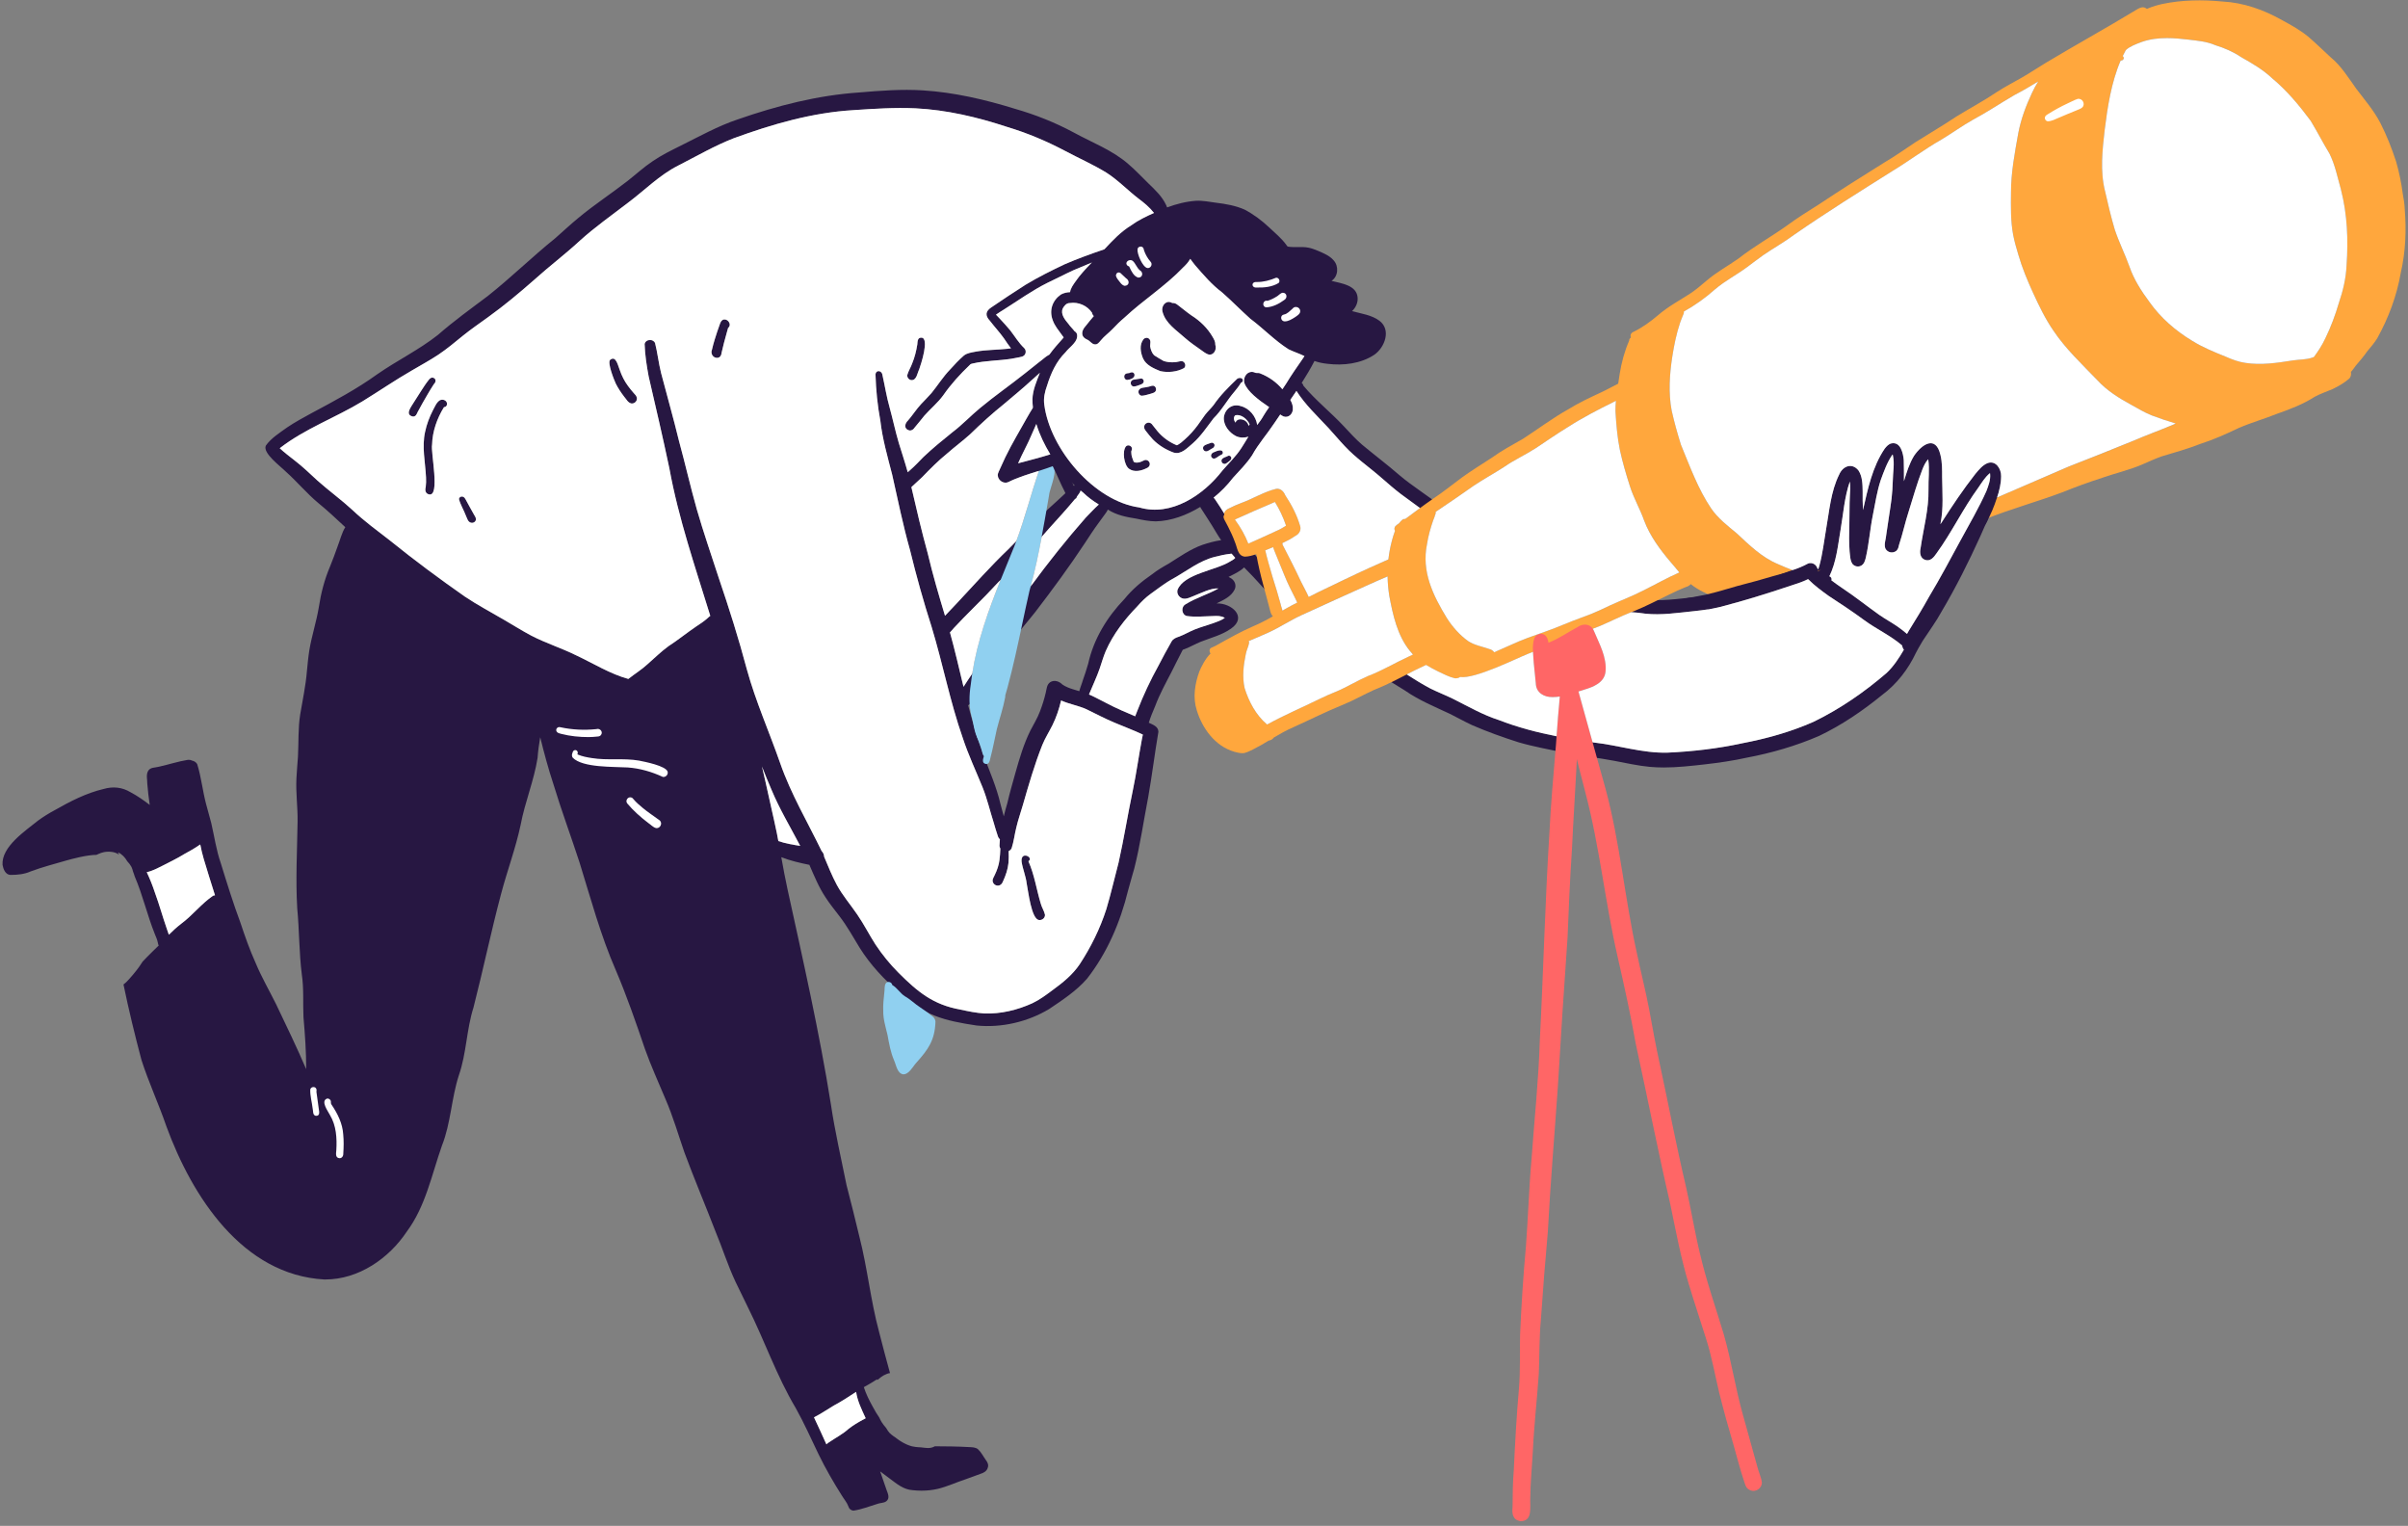 <svg width="483" height="306" viewBox="0 0 483 306" fill="none" xmlns="http://www.w3.org/2000/svg">
<rect x="0" y="0" width="483" height="306" fill="#808080" stroke="none"/>
<g clip-path="url(#clip0_649_8876)">
<path d="M243.764 69.14C244.081 70.002 243.564 71.195 242.535 71.117C241.888 70.977 241.377 70.513 240.845 70.147C239.779 69.404 238.711 68.667 237.735 67.808C236.024 66.249 233.773 64.873 233.175 62.499C232.882 61.547 233.669 60.302 234.743 60.595C234.941 60.621 235.095 60.824 235.295 60.76C235.684 60.76 235.986 60.964 236.28 61.193C237.189 61.875 238.054 62.612 238.987 63.262C240.729 64.354 242.222 65.805 243.247 67.593C243.526 68.063 243.805 68.577 243.767 69.143L243.764 69.14Z" fill="#271742"/>
<path d="M248.155 75.967C248.521 75.694 249.305 75.714 249.296 76.306C249.288 76.498 249.163 76.672 248.983 76.736C248.913 76.762 248.916 76.762 248.881 76.823C248.521 77.433 248.074 77.981 247.629 78.527C246.134 80.248 245.062 82.294 243.421 83.891C242.094 85.624 240.895 87.47 239.239 88.921C238.173 89.794 236.922 91.249 235.4 90.755C233.843 90.186 232.397 89.307 231.241 88.117C230.738 87.591 230.303 87.005 229.847 86.439C229.615 86.155 229.411 85.809 229.522 85.432C229.641 84.959 230.143 84.669 230.614 84.79C230.945 84.863 231.128 85.147 231.316 85.403C231.604 85.78 231.903 86.152 232.208 86.52C233.227 87.719 234.54 88.668 235.989 89.272C236.062 89.295 236.076 89.301 236.146 89.263C236.695 88.973 237.174 88.576 237.621 88.152C238.597 87.29 239.471 86.326 240.244 85.278C240.77 84.596 241.211 83.853 241.734 83.174C242.26 82.492 242.898 81.914 243.427 81.235C244.76 79.27 246.459 77.601 248.161 75.967H248.155Z" fill="#271742"/>
<path d="M229.591 92.273C230.137 92.105 230.71 92.607 230.62 93.17C230.585 93.49 230.344 93.733 230.059 93.855C228.961 94.415 227.524 94.784 226.443 93.995C225.459 93.249 225.055 90.488 225.845 89.519C226.298 89.04 227.152 89.464 227.05 90.114C227.039 90.204 227.01 90.294 226.96 90.372C226.879 90.509 226.934 90.668 226.922 90.819C226.922 91.443 227.178 92.018 227.396 92.59C227.602 92.796 227.956 92.781 228.229 92.755C228.726 92.723 229.15 92.456 229.591 92.27V92.273Z" fill="#271742"/>
<path d="M232.728 74.425C231.421 73.886 229.879 73.244 229.266 71.874C228.761 70.667 228.491 69.12 229.376 68.025C229.67 67.706 230.158 67.645 230.489 67.947C230.921 68.342 230.68 68.957 230.695 69.459C230.802 70.086 231.038 70.783 231.491 71.247C232.101 71.671 232.769 72.011 233.405 72.397C234.499 72.754 235.728 72.73 236.84 72.429C237.584 72.307 238.057 73.302 237.511 73.816C236.1 74.588 234.296 74.765 232.728 74.428V74.425Z" fill="#271742"/>
<path d="M231.29 77.348C231.79 77.418 232.022 78.01 231.796 78.434C231.613 78.782 231.174 78.835 230.834 78.962C230.227 79.11 229.618 79.345 228.993 79.371C228.467 79.293 228.197 78.66 228.453 78.207C228.819 77.633 229.655 77.775 230.239 77.586C230.602 77.549 230.93 77.343 231.293 77.351L231.29 77.348Z" fill="#271742"/>
<path d="M228.949 75.9C229.28 75.944 229.481 76.283 229.402 76.597C229.33 76.89 229.042 77.02 228.787 77.125C228.331 77.282 227.86 77.502 227.375 77.511C226.675 77.421 226.594 76.356 227.273 76.164C227.828 76.068 228.397 75.964 228.952 75.9H228.949Z" fill="#271742"/>
<path d="M227.561 75.116C227.671 75.851 226.623 76.155 226.054 76.202C225.418 76.115 225.29 75.186 225.877 74.928C226.051 74.849 226.269 74.849 226.454 74.82C226.62 74.814 226.73 74.684 226.896 74.681C227.207 74.585 227.512 74.803 227.564 75.116H227.561Z" fill="#271742"/>
<path d="M241.885 90.52C241.362 90.48 241.109 89.797 241.481 89.426C241.78 89.162 242.198 89.083 242.561 88.93C242.814 88.834 243.07 88.694 243.334 88.843C243.822 89.118 243.616 89.725 243.168 89.916C242.747 90.117 242.367 90.523 241.885 90.523V90.52Z" fill="#271742"/>
<path d="M245.286 90.802C245.274 90.979 245.149 91.138 244.981 91.194C244.716 91.298 244.484 91.472 244.249 91.626C243.912 91.896 243.412 92.175 243.064 91.762C242.71 91.353 243.041 90.813 243.5 90.683C243.985 90.471 245.213 89.908 245.286 90.802Z" fill="#271742"/>
<path d="M246.979 91.774C247.045 92.25 246.526 92.5 246.212 92.755C246.026 92.903 245.834 93.054 245.585 93.04C245.309 93.002 245.071 92.825 245.015 92.537C244.905 91.995 245.477 91.771 245.89 91.62C246.104 91.58 246.258 91.405 246.473 91.385C246.714 91.368 246.932 91.542 246.979 91.774Z" fill="#271742"/>
<path d="M182.85 290.033C182.85 290.033 182.845 290.033 182.842 290.033C182.845 290.033 182.85 290.033 182.853 290.036C182.853 290.036 182.853 290.036 182.85 290.036V290.033Z" fill="#271742"/>
<path d="M170.162 302.078C169.883 301.309 169.32 300.685 168.901 299.991C167.185 297.286 165.585 294.508 164.182 291.629C162.689 288.529 161.292 285.38 159.611 282.376C155.774 275.95 153.364 268.853 150.024 262.183C149.205 260.47 148.351 258.775 147.535 257.063C145.97 253.736 144.881 250.218 143.463 246.828C141.433 241.578 139.238 236.388 137.28 231.108C136.046 227.541 134.998 223.904 133.493 220.435C132.09 217.074 130.569 213.762 129.352 210.329C127.545 205.011 125.71 199.705 123.505 194.536C120.465 187.576 118.502 180.235 116.257 172.999C114.537 167.722 112.597 162.518 110.988 157.203C109.972 154.124 109.127 150.995 108.357 147.846C108.119 149.216 107.927 150.591 107.828 151.987C107.108 156.565 105.279 160.881 104.428 165.435C103.426 170.131 101.73 174.636 100.507 179.271C98.494 186.827 96.914 194.481 94.972 202.048C93.56 206.494 93.575 211.24 92.035 215.658C90.54 220.258 90.444 225.184 88.661 229.703C86.581 235.587 85.388 241.891 81.586 247.002C77.985 252.407 71.894 256.59 65.247 256.59C65.18 256.59 65.11 256.59 65.043 256.59C48.626 255.669 38.528 239.946 33.384 225.901C31.845 221.408 29.83 217.097 28.378 212.578C27.047 207.566 25.816 202.512 24.77 197.427C25.107 197.201 25.395 196.902 25.674 196.6C25.761 196.504 25.848 196.408 25.935 196.315C26.446 195.758 26.925 195.177 27.393 194.582C27.739 194.147 28.058 193.694 28.354 193.224C28.433 193.099 28.517 192.977 28.598 192.855C28.9 192.53 29.208 192.208 29.519 191.895C30.268 191.111 31.07 190.38 31.837 189.613C31.749 189.459 31.694 189.288 31.671 189.105C31.561 188.467 31.282 187.88 31.041 187.285C29.525 183.506 28.63 179.492 27.021 175.759C26.937 175.417 26.786 175.092 26.676 174.758C26.591 174.442 26.519 174.128 26.359 173.835C26.138 173.429 25.848 173.06 25.529 172.726C25.081 171.948 24.457 171.278 23.649 170.915C23.737 171.06 23.812 171.22 23.879 171.388C23.734 171.289 23.58 171.202 23.417 171.127C23.347 171.095 23.281 171.066 23.211 171.04C23.121 171.005 23.031 170.976 22.938 170.95C22.912 170.941 22.886 170.935 22.86 170.93C22.842 170.924 22.822 170.921 22.804 170.915C22.775 170.906 22.743 170.9 22.714 170.895C22.679 170.886 22.645 170.88 22.613 170.874C22.578 170.869 22.543 170.863 22.508 170.857C22.404 170.84 22.299 170.828 22.194 170.819C22.171 170.819 22.145 170.816 22.119 170.813C22.096 170.813 22.073 170.813 22.049 170.811C22.026 170.811 22.003 170.811 21.98 170.808C21.951 170.808 21.921 170.808 21.892 170.808C21.785 170.808 21.675 170.808 21.564 170.808C21.521 170.808 21.477 170.811 21.436 170.813C21.399 170.813 21.361 170.819 21.326 170.822C21.323 170.822 21.317 170.822 21.317 170.822C21.277 170.822 21.239 170.831 21.201 170.834C21.195 170.834 21.192 170.834 21.187 170.834C21.097 170.842 21.009 170.857 20.922 170.874C20.919 170.874 20.914 170.874 20.911 170.874C20.493 170.956 20.089 171.095 19.694 171.278C19.581 171.33 19.47 171.382 19.357 171.437C17.376 171.446 14.521 172.23 13.27 172.575C10.891 173.272 8.484 173.884 6.16 174.755C4.903 175.315 3.529 175.457 2.167 175.457H2.045C1.06 175.368 0.668 174.291 0.511 173.449C0.259 169.809 5.091 166.619 7.644 164.556C8.707 163.783 9.817 163.093 10.975 162.474C14.086 160.707 17.304 159.035 20.812 158.216C22.65 157.682 24.506 157.865 26.153 158.861C27.527 159.586 28.802 160.475 30.036 161.424C29.815 159.999 29.661 158.565 29.542 157.128C29.551 156.309 29.284 155.427 29.679 154.667C30.108 153.822 31.096 153.982 31.868 153.761C33.823 153.334 35.74 152.684 37.718 152.376C37.988 152.353 38.261 152.405 38.493 152.527C38.917 152.597 39.312 152.838 39.553 153.23C40.363 155.813 40.636 158.573 41.325 161.2C41.647 162.495 42.053 163.766 42.376 165.063C42.997 167.74 43.372 170.471 44.278 173.077C45.518 177.103 46.767 181.123 48.237 185.074C49.14 187.788 50.087 190.484 51.266 193.093C52.451 195.955 54.016 198.631 55.387 201.403C57.443 205.722 59.537 210.018 61.416 214.416C61.425 210.924 61.175 207.452 60.87 203.978C60.745 201.122 60.963 198.248 60.536 195.407C59.984 191.001 60.042 186.551 59.618 182.133C59.279 176.34 59.604 170.532 59.691 164.735C59.732 161.847 59.31 158.965 59.459 156.074C59.52 154.626 59.679 153.189 59.766 151.744C59.917 148.908 59.766 146.046 60.222 143.233C60.702 140.354 61.329 137.498 61.561 134.584C61.706 133.167 61.828 131.751 62.055 130.349C62.537 127.481 63.458 124.712 63.937 121.842C64.367 119.009 65.078 116.231 66.205 113.593C66.745 112.24 67.268 110.882 67.744 109.503C68.093 108.664 68.581 106.751 69.26 105.721C67.48 104.075 65.723 102.403 63.838 100.874C61.521 98.941 59.592 96.601 57.344 94.593C56.281 93.513 52.654 90.877 53.316 89.374C54.362 87.873 56.127 86.782 57.6 85.713C59.18 84.645 60.861 83.746 62.531 82.831C67.036 80.428 71.552 78.031 75.699 75.035C79.663 72.283 84.046 70.159 87.839 67.166C91.022 64.377 94.46 61.904 97.841 59.364C102.505 55.669 106.763 51.49 111.395 47.754C112.931 46.404 114.427 45.002 116.01 43.702C119.169 41.072 122.617 38.823 125.858 36.303C127.537 34.986 129.114 33.534 130.891 32.344C132.674 31.125 134.605 30.17 136.54 29.215C140.309 27.346 144.001 25.271 148.006 23.936C155.893 21.19 164.04 19.097 172.395 18.54C176.612 18.174 180.861 17.858 185.093 18.122C191.415 18.517 197.613 19.971 203.651 21.84C207.702 23.004 211.631 24.566 215.346 26.56C219.034 28.588 223.089 30.083 226.295 32.876C227.721 34.08 228.993 35.465 230.335 36.765C231.705 38.08 233.131 39.421 233.93 41.177C233.988 41.31 234.049 41.453 234.101 41.595C235.966 40.904 237.909 40.405 239.892 40.265C241.257 40.196 242.593 40.483 243.941 40.657C245.875 40.895 247.827 41.235 249.622 42.022C251.454 42.982 253.136 44.248 254.637 45.67C255.79 46.764 257.039 47.774 257.98 49.069C258.119 49.197 258.18 49.469 258.395 49.469C259.028 49.565 259.667 49.556 260.303 49.548C261.026 49.536 261.747 49.525 262.461 49.67C263.126 49.797 263.768 50.05 264.39 50.311C265.496 50.796 266.69 51.263 267.494 52.201C268.566 53.376 268.441 55.399 267.105 56.308C267.096 56.316 267.085 56.322 267.076 56.328C269.048 56.836 272.173 57.179 272.318 59.744C272.385 60.72 271.923 61.704 271.22 62.365C271.168 62.395 271.171 62.409 271.229 62.409C273.062 62.9 275.147 63.169 276.695 64.331C279.085 66.13 277.772 69.659 275.678 71.131C272.96 72.945 269.434 73.355 266.245 72.957C265.365 72.861 264.488 72.693 263.661 72.394C262.879 73.906 262.008 75.369 261.093 76.803C261.227 76.89 261.328 77.015 261.384 77.18C261.413 77.261 261.401 77.305 261.453 77.366C263.907 80.309 266.939 82.689 269.547 85.487C270.729 86.747 271.891 88.047 273.204 89.173C275.701 91.252 278.295 93.205 280.749 95.335C283.337 97.518 286.235 99.28 288.875 101.396C289.012 101.509 289.148 101.622 289.285 101.736C289.006 101.863 288.733 102.003 288.454 102.157C287.998 102.409 287.597 102.699 287.292 103.109C287.167 103.225 287.06 103.352 286.967 103.492C285.03 101.979 283.009 100.575 281.039 99.103C279.677 98.064 278.388 96.938 277.096 95.814C274.65 93.666 271.929 91.832 269.71 89.432C268.586 88.245 267.544 86.982 266.434 85.783C264.218 83.4 261.805 81.156 260.054 78.393C259.65 78.997 259.24 79.598 258.828 80.196C259.179 80.808 259.406 81.47 259.333 82.196C259.176 83.348 258.052 84.019 257.053 83.287C256.975 83.232 256.891 83.174 256.807 83.116C256.397 83.708 255.993 84.3 255.593 84.898C254.161 87.063 252.424 88.999 251.167 91.292C250.075 92.95 248.678 94.349 247.342 95.806C246.2 97.289 244.899 98.633 243.433 99.8C243.552 99.904 243.662 100.035 243.764 100.186C245.274 102.371 246.537 104.708 248.039 106.891C249.799 109.439 252.058 111.558 254.155 113.819C254.114 114.008 254.077 114.185 254.074 114.376C254.074 114.562 254.097 114.745 254.143 114.925C254.187 115.154 254.239 115.375 254.297 115.601C254.367 115.88 254.454 116.156 254.533 116.431C254.718 117.064 254.965 117.682 255.195 118.3C255.453 118.997 255.706 119.697 255.953 120.396C254.315 118.951 252.857 117.314 251.396 115.694C250.777 115.061 250.159 114.428 249.546 113.787C248.727 114.594 247.632 115.076 246.621 115.598C246.581 115.619 246.45 115.653 246.427 115.688C246.418 115.7 246.671 115.825 246.712 115.851C247.612 116.28 248.108 117.343 247.623 118.266C246.923 119.668 245.364 120.344 244.028 121.011C247.011 120.91 250.287 123.725 246.915 126.071C245.097 127.354 242.878 127.896 240.83 128.706C239.744 129.147 238.731 129.745 237.633 130.163C237.496 130.236 237.302 130.233 237.209 130.361C237.162 130.442 237.122 130.535 237.078 130.619C236.375 131.992 235.667 133.359 234.99 134.743C233.82 136.999 232.591 139.231 231.7 141.617C231.232 142.705 230.779 143.802 230.425 144.934C231.241 145.329 232.338 145.683 232.356 146.751C231.61 151.114 231.081 155.52 230.306 159.88C229.382 164.625 228.711 169.426 227.526 174.117C227.12 175.608 226.664 177.083 226.269 178.581C224.724 184.926 222.078 191.105 218.038 196.272C215.898 198.727 213.13 200.541 210.446 202.347C206.157 204.933 200.865 206.164 195.876 205.656C189.347 204.68 185.273 203.624 180.335 199.023C177.335 196.414 174.576 193.482 172.456 190.104C171.129 187.944 169.912 185.712 168.355 183.701C167.429 182.473 166.444 181.289 165.611 179.994C164.246 177.954 163.325 175.678 162.344 173.437C160.439 173.054 158.519 172.61 156.712 171.902C157.102 174.07 157.497 176.235 157.973 178.386C161.104 192.704 164.356 207.002 166.665 221.483C167.47 226.926 168.721 232.287 169.802 237.677C170.688 241.107 171.556 244.538 172.372 247.984C173.993 254.285 174.623 260.798 176.322 267.082C177.045 269.846 177.739 272.615 178.517 275.363C178.268 275.387 178.024 275.459 177.785 275.569C177.745 275.587 177.707 275.607 177.669 275.627C177.661 275.63 177.655 275.633 177.646 275.636C177.022 275.883 176.525 276.298 176.026 276.722C176.008 276.73 175.988 276.742 175.97 276.751C175.956 276.701 175.941 276.652 175.927 276.603C175.061 277.166 174.173 277.691 173.267 278.185C173.722 279.581 174.373 280.896 175.096 282.173C175.477 282.89 175.892 283.598 176.36 284.271C176.511 284.611 176.688 284.942 176.885 285.261C177.112 285.627 177.396 285.955 177.669 286.283C177.73 286.364 177.788 286.448 177.844 286.532C178.018 286.831 178.204 287.145 178.448 287.383C178.686 287.618 178.927 287.806 179.197 288.001C179.293 288.071 179.392 288.137 179.49 288.207C179.429 288.161 179.368 288.117 179.307 288.071C179.423 288.158 179.519 288.227 179.63 288.294C179.635 288.3 179.644 288.306 179.65 288.312C179.633 288.303 179.615 288.291 179.598 288.283C179.647 288.314 179.694 288.346 179.74 288.381C179.714 288.361 179.691 288.341 179.665 288.323C179.696 288.346 179.728 288.37 179.76 288.396C179.769 288.404 179.778 288.41 179.789 288.419C179.862 288.474 179.94 288.532 180.016 288.587C180.016 288.587 180.022 288.593 180.025 288.593C180.033 288.599 180.039 288.605 180.045 288.608C180.068 288.622 180.091 288.64 180.115 288.657C180.161 288.692 180.205 288.724 180.251 288.756C180.327 288.808 180.399 288.86 180.475 288.909C180.521 288.941 180.568 288.97 180.614 288.999C180.727 289.072 180.847 289.145 180.966 289.214C180.971 289.214 180.977 289.22 180.98 289.223C180.989 289.229 180.998 289.232 181.003 289.237C181.009 289.237 181.015 289.243 181.021 289.246C181.041 289.258 181.064 289.269 181.085 289.281C181.125 289.304 181.169 289.327 181.21 289.348C181.279 289.385 181.349 289.423 181.416 289.458C181.375 289.435 181.334 289.412 181.294 289.388C181.358 289.423 181.419 289.458 181.483 289.49C181.607 289.554 181.732 289.615 181.86 289.67C181.988 289.728 182.119 289.78 182.249 289.83C182.313 289.856 182.38 289.879 182.447 289.899C182.514 289.922 182.58 289.946 182.647 289.966C182.711 289.986 182.781 290.007 182.848 290.027C182.848 290.027 182.85 290.027 182.853 290.027H182.859C182.874 290.033 182.891 290.036 182.906 290.041C182.92 290.044 182.938 290.05 182.952 290.053C182.964 290.056 182.975 290.059 182.984 290.062C183.028 290.073 183.071 290.085 183.115 290.094C183.074 290.085 183.036 290.073 182.996 290.062C183.205 290.114 183.385 290.149 183.608 290.169C183.701 290.181 183.794 290.192 183.884 290.201C183.89 290.201 183.896 290.201 183.902 290.201C184.012 290.216 184.123 290.224 184.236 290.23C184.291 290.236 184.343 290.239 184.396 290.242C184.358 290.239 184.323 290.233 184.282 290.233H184.303C184.459 290.245 184.619 290.25 184.776 290.262C184.802 290.265 184.828 290.268 184.854 290.271C184.912 290.279 184.973 290.285 185.032 290.294C185.078 290.3 185.124 290.306 185.171 290.311C185.267 290.323 185.363 290.335 185.461 290.343C185.496 290.346 185.531 290.352 185.563 290.352C185.682 290.364 185.804 290.375 185.923 290.381C186.002 290.387 186.083 290.39 186.161 290.39C186.388 290.39 186.614 290.369 186.847 290.311C187.085 290.25 187.311 290.158 187.515 290.041C189.792 290.05 192.066 290.073 194.34 290.201C194.97 290.236 195.676 290.216 196.184 290.648C196.843 291.275 197.25 292.117 197.778 292.851C198.109 293.269 198.33 293.806 198.132 294.334C197.938 295.054 197.282 295.376 196.625 295.585C195.67 295.939 194.711 296.285 193.753 296.633C191.883 297.246 190.088 298.087 188.177 298.563C187.085 298.822 185.964 298.944 184.843 298.944C184.244 298.944 183.643 298.909 183.048 298.842C181.259 298.738 179.859 297.565 178.488 296.537C177.844 296.047 177.19 295.568 176.542 295.08C176.964 296.331 177.402 297.574 177.835 298.822C178.108 299.553 178.535 300.479 177.777 301.065C177.277 301.443 176.606 301.37 176.037 301.576C174.431 302.061 172.834 302.714 171.175 302.949C170.67 302.9 170.281 302.557 170.159 302.067L170.162 302.078ZM167.223 281.888C165.907 282.675 164.641 283.548 163.27 284.239C164.136 286.027 164.926 287.85 165.759 289.655C165.896 289.51 166.067 289.391 166.232 289.278C167.566 288.358 169.023 287.627 170.226 286.532C171.112 285.853 172.061 285.273 173.046 284.741C173.249 284.654 173.447 284.535 173.641 284.419C173.612 284.361 173.586 284.303 173.557 284.245C172.805 282.617 171.977 280.925 171.721 279.137C170.261 280.115 168.782 281.058 167.229 281.894L167.223 281.888ZM131.385 68.754C131.89 70.734 132.102 72.797 132.599 74.791C133.786 79.337 135.085 83.85 136.188 88.419C137.44 92.996 138.485 97.629 139.781 102.194C141.105 106.783 142.673 111.3 144.149 115.842C146.219 121.934 148.165 128.076 149.821 134.296C151.581 140.691 154.293 146.757 156.474 153.006C158.62 159.2 161.963 164.828 164.812 170.692C165.129 170.999 165.286 171.403 165.306 171.815C166.116 173.719 166.871 175.652 167.859 177.475C169.009 179.599 170.606 181.425 171.954 183.416C173.29 185.349 174.338 187.457 175.61 189.43C176.958 191.459 178.506 193.366 180.231 195.085C184.032 198.881 187.146 201.493 192.62 202.463C194.218 202.817 195.821 203.145 197.456 203.249C200.746 203.36 204.069 202.553 207.054 201.2C208.524 200.507 209.828 199.525 211.126 198.559C213.153 197.084 215.151 195.479 216.56 193.378C218.813 189.95 220.655 186.22 221.909 182.313C222.833 179.242 223.53 176.111 224.358 173.011C225.435 168.207 226.199 163.336 227.215 158.521C227.93 155.111 228.395 151.654 229.042 148.232C229.1 147.947 229.158 147.666 229.219 147.384C229.289 147.282 229.103 147.291 229.054 147.245C227.242 146.38 225.351 145.703 223.51 144.914C221.619 144.113 219.804 143.158 217.963 142.261C216.316 141.501 214.489 141.231 212.84 140.479C212.445 142.174 211.884 143.849 211.111 145.413C210.449 146.748 209.63 148.011 209.07 149.396C207.496 153.343 206.328 157.441 205.149 161.519C204.734 162.985 204.205 164.416 203.868 165.905C203.508 167.301 203.357 168.776 202.907 170.14C202.286 171.336 200.299 170.744 200.491 169.374C200.508 169.023 200.531 168.671 200.563 168.323C200.351 168.149 200.203 167.899 200.128 167.615C199.817 166.767 199.596 165.891 199.332 165.029C198.577 162.672 198.022 160.254 197.104 157.952C195.757 154.623 194.215 151.372 193.094 147.95C190.552 140.688 189.106 133.106 186.873 125.754C185.238 120.669 183.803 115.523 182.537 110.336C181.12 105.341 180.094 100.255 178.953 95.193C178.032 91.612 177.001 88.059 176.58 84.373C176.002 81.31 175.697 78.173 175.607 75.082C175.738 74.089 176.946 74.295 177.019 75.302C177.504 77.45 177.835 79.636 178.448 81.757C179.092 84.111 179.589 86.503 180.283 88.84C180.884 90.796 181.532 92.741 182.078 94.712C182.249 94.558 182.418 94.407 182.589 94.256C183.518 93.455 184.346 92.552 185.203 91.678C187.059 89.916 189.051 88.3 191.043 86.692C193.007 85.214 194.682 83.403 196.579 81.844C199.492 79.421 202.611 77.261 205.573 74.902C206.537 74.135 207.502 73.375 208.463 72.603C209.134 72.144 209.746 71.474 210.49 71.122C211.292 70.005 212.221 68.969 213.136 67.941C213.211 67.851 213.284 67.758 213.356 67.665C213.246 67.515 213.142 67.364 213.028 67.227C212.346 66.266 211.547 65.344 211.155 64.214C210.412 62.252 211.082 60.273 212.79 59.077C213.356 58.763 213.992 58.624 214.643 58.595C214.71 57.867 215.32 57.042 215.709 56.488C216.932 54.697 218.511 53.188 219.996 51.617C222.203 49.353 224.204 46.834 226.948 45.174C228.342 44.155 229.902 43.426 231.467 42.712C230.605 41.606 229.516 40.698 228.386 39.856C226.184 38.17 224.265 36.129 221.918 34.632C219.269 33.006 216.406 31.752 213.664 30.289C209.918 28.307 206.003 26.661 201.94 25.445C196.004 23.489 189.879 22.046 183.623 21.733C179.476 21.544 175.317 21.82 171.178 22.098C162.919 22.589 154.874 24.917 147.137 27.75C143.292 29.256 139.708 31.337 136.04 33.212C132.259 35.116 129.294 38.187 125.931 40.698C122.695 43.182 119.347 45.534 116.315 48.276C113.358 51.014 110.134 53.431 107.149 56.134C104.172 58.749 101.126 61.291 97.905 63.611C96.2 64.841 94.469 66.034 92.828 67.355C91.234 68.661 89.651 69.982 87.937 71.134C86.236 72.263 84.438 73.233 82.681 74.269C79.271 76.219 76.039 78.448 72.693 80.504C67.259 83.798 61.146 85.972 56.11 89.902C57.066 90.796 58.12 91.58 59.148 92.389C60.754 93.623 62.206 95.034 63.693 96.404C65.984 98.438 68.473 100.235 70.724 102.316C73.074 104.534 75.684 106.441 78.234 108.414C83.096 112.344 88.12 116.068 93.243 119.65C95.811 121.368 98.549 122.808 101.21 124.373C102.978 125.391 104.698 126.494 106.504 127.449C109.429 128.979 112.6 129.96 115.554 131.426C119.001 133.04 122.396 135.17 126.035 136.166C127.313 135.15 128.719 134.299 129.918 133.182C131.298 131.983 132.596 130.68 134.077 129.603C135.982 128.378 137.733 126.936 139.609 125.667C140.417 125.139 141.224 124.611 141.944 123.96C142.11 123.798 142.278 123.641 142.467 123.519C139.453 113.732 136.098 104.026 134.26 93.928C132.962 87.763 131.524 81.627 130.104 75.491C129.709 73.349 129.363 71.169 129.297 68.998C129.407 68.469 129.892 68.191 130.383 68.191C130.783 68.191 131.184 68.377 131.382 68.766L131.385 68.754ZM39.916 169.522C38.963 170.175 37.962 170.738 36.948 171.287C35.542 172.163 34.044 172.863 32.577 173.626C31.578 174.117 30.538 174.688 29.432 174.909C30.065 176.238 30.608 177.611 31.07 179.013C31.947 181.396 32.612 183.852 33.451 186.246C33.567 186.574 33.73 187.001 33.869 187.454C34.657 186.664 35.481 185.912 36.37 185.23C38.644 183.544 40.401 181.225 42.733 179.637C42.864 179.588 42.995 179.559 43.122 179.55C42.341 177.109 41.586 174.662 40.848 172.207C40.567 171.269 40.36 170.317 40.169 169.359C40.082 169.411 39.994 169.464 39.916 169.522ZM153.463 156.425C154.223 159.999 155.089 163.545 155.83 167.121C155.928 167.635 156.027 168.152 156.12 168.666C157.537 169.159 159.021 169.406 160.508 169.635C158.542 165.876 156.344 162.233 154.717 158.309C154.055 156.788 153.436 155.253 152.829 153.709C153.053 154.611 153.268 155.514 153.463 156.423V156.425ZM221.755 102.949C221.302 103.596 220.832 104.229 220.361 104.865C219.397 106.171 218.511 107.532 217.623 108.893C214.501 113.624 211.141 118.19 207.693 122.689C206.253 124.524 204.679 126.256 203.351 128.178C200.761 131.632 198.591 135.37 196.044 138.853C195.629 139.46 195.254 140.093 194.871 140.72C194.72 141.027 194.482 141.28 194.194 141.437C195.063 144.74 196.027 148.02 197.192 151.23C198.44 154.553 199.89 157.816 200.688 161.287C200.9 162.097 201.115 162.907 201.339 163.717C201.548 162.826 201.789 161.946 202.05 161.067C202.527 159.017 203.11 157 203.677 154.977C204.487 152.104 205.341 149.213 206.668 146.525C207.319 145.245 208.097 144.029 208.594 142.676C209.058 141.46 209.462 140.206 209.752 138.935C209.944 138.195 209.944 137.272 210.653 136.81C211.469 136.279 212.479 136.639 213.11 137.289C213.76 137.73 214.512 138.012 215.259 138.241C215.668 138.366 216.078 138.488 216.484 138.615C216.685 137.82 217.051 136.99 217.176 136.488C217.565 135.367 217.951 134.247 218.27 133.106C219.354 128.172 222.06 123.74 225.546 120.126C227.12 118.176 229.031 116.579 231.09 115.163C232.121 114.344 233.259 113.683 234.406 113.041C236.596 111.674 238.716 110.144 241.17 109.271C242.381 108.873 243.653 108.51 244.94 108.327C244.597 107.831 244.269 107.329 243.961 106.809C242.971 105.114 241.879 103.483 240.825 101.831C240.798 101.773 240.772 101.715 240.752 101.657C238.042 103.3 234.973 104.479 231.83 104.554C230.497 104.545 229.193 104.278 227.892 104.003C225.935 103.698 223.977 103.309 222.278 102.232C222.255 102.22 222.232 102.209 222.209 102.194C222.104 102.47 221.915 102.723 221.755 102.952V102.949ZM246.822 111.053C245.741 111.175 244.673 111.413 243.621 111.686C240.584 112.469 238.103 114.449 235.42 115.97C233.762 116.852 232.286 118.028 230.767 119.119C229.783 119.827 228.926 120.689 228.124 121.598C225.566 124.233 223.28 127.171 221.799 130.552C221.311 131.69 220.983 132.886 220.582 134.056C219.984 135.78 219.194 137.425 218.503 139.112C218.482 139.167 218.462 139.222 218.442 139.283C218.654 139.367 218.86 139.454 219.069 139.547C221.024 140.499 222.917 141.579 224.915 142.444C225.839 142.85 226.774 143.239 227.698 143.646C227.843 143.257 228.005 142.876 228.13 142.537C229.338 139.428 230.75 136.412 232.368 133.498C233.224 131.87 234.072 130.236 234.999 128.648C235.321 128.079 235.937 127.847 236.526 127.661C237.61 127.249 238.606 126.648 239.683 126.216C240.851 125.746 242.073 125.426 243.261 125.005C244.074 124.706 244.925 124.448 245.634 123.937C245.689 123.914 245.686 123.897 245.625 123.882C244.94 123.482 244.13 123.502 243.363 123.542C241.586 123.574 239.759 123.798 237.999 123.522C236.959 123.177 236.872 121.653 237.842 121.162C239.904 119.868 242.291 119.209 244.403 118.01C242.933 117.874 240.813 118.985 239.227 119.601C238.745 119.789 238.263 120.028 237.74 120.065C236.779 120.164 235.928 119.226 236.195 118.283C237.499 115.021 243.883 114.411 246.755 112.591C247.08 112.391 247.53 112.194 247.766 111.874C247.519 111.596 247.275 111.317 247.034 111.033C246.964 111.038 246.892 111.044 246.822 111.053ZM216.476 98.941C216.322 99.181 216.153 99.414 215.979 99.64C215.979 99.835 215.831 100.017 215.645 100.058C215.54 100.183 215.436 100.31 215.331 100.435C213.74 102.351 212.044 104.171 210.38 106.023C207.173 109.747 203.709 113.218 200.276 116.727C198.62 118.53 196.904 120.28 195.161 122.001C193.869 123.307 192.565 124.599 191.322 125.952C191.072 126.233 190.825 126.558 190.541 126.825C191.546 130.439 192.379 134.099 193.262 137.742C193.968 136.598 194.752 135.504 195.498 134.384C197.035 131.867 198.527 129.324 200.142 126.857C201.435 124.759 202.913 122.797 204.4 120.837C208.588 114.936 213.04 109.198 217.82 103.767C218.674 102.902 219.496 101.997 220.399 101.181C219.269 100.49 218.198 99.713 217.245 98.778C217.08 98.65 216.914 98.52 216.754 98.386C216.699 98.586 216.589 98.772 216.478 98.949L216.476 98.941ZM206.97 76.208C205.164 77.882 203.25 79.432 201.377 81.029C198.995 82.939 196.741 84.991 194.557 87.121C193.062 88.459 191.447 89.655 189.943 90.979C188.171 92.418 186.574 94.035 184.991 95.675C184.352 96.285 183.696 96.871 183.048 97.472C182.975 97.553 182.894 97.629 182.81 97.695C183.835 102.151 184.881 106.6 186.097 111.009C187.085 115.215 188.307 119.354 189.553 123.49C190.37 122.622 191.2 121.763 192.01 120.892C195.405 117.273 198.684 113.555 202.274 110.127C204.911 107.512 207.348 104.696 210.112 102.209C211.489 100.972 212.851 99.718 214.199 98.45C214.637 98.081 215.018 97.582 215.552 97.347C214.112 96.032 212.831 94.566 211.803 92.883C209.238 89.107 207.109 84.721 207.086 80.071C207.141 78.205 207.917 76.481 208.582 74.759C208.042 75.241 207.502 75.723 206.964 76.208H206.97ZM213.162 61.869C212.68 63.01 213.647 64.15 214.338 64.978C214.669 65.483 215.172 65.909 215.529 66.409C215.752 66.531 215.935 66.728 216.031 67.004C216.339 68.539 214.544 69.543 213.731 70.632C211.858 72.478 210.783 74.87 210.014 77.348C209.566 78.567 209.273 79.859 209.468 81.157C210.595 90.021 219.464 100.511 228.525 101.759C234.944 103.646 241.435 99.26 245.216 94.34C246.497 92.851 247.943 91.498 249.009 89.832C249.505 89.092 249.938 88.308 250.414 87.554C249.622 87.829 248.715 87.809 247.957 87.47C246.558 86.779 245.347 85.258 245.489 83.635C245.739 81.966 247.205 80.875 248.866 81.429C250.589 81.847 251.933 83.481 252.174 85.223C252.648 84.619 253.095 83.998 253.467 83.322C253.812 82.747 254.184 82.19 254.576 81.644C252.497 80.248 250.211 78.535 249.592 76.785C249.337 75.848 249.941 74.669 250.966 74.576C251.306 74.544 251.631 74.672 251.942 74.791C252.012 74.791 252.081 74.791 252.148 74.791C252.369 74.791 252.581 74.785 252.807 74.896C254.521 75.566 256.049 76.655 257.228 78.059C257.498 77.676 257.756 77.287 258.003 76.89C259.043 75.163 260.207 73.523 261.349 71.865C261.459 71.718 261.558 71.564 261.651 71.404C260.614 70.887 259.502 70.553 258.462 70.043C255.694 68.292 253.417 65.872 250.795 63.918C248.872 62.197 247.072 60.337 245.132 58.639C243.046 57.077 241.362 55.08 239.663 53.121C239.416 52.781 239.044 52.357 238.739 51.905C238.394 52.546 237.888 53.095 237.357 53.591C233.773 57.353 229.335 60.139 225.554 63.68C224.695 64.4 223.896 65.187 223.132 66.005C222.377 66.792 221.474 67.419 220.788 68.272C220.469 68.644 220.149 69.12 219.592 69.056C218.938 68.986 218.662 68.35 218.07 68.098C216.688 67.509 216.882 66.313 217.78 65.352C218.297 64.676 218.851 64.029 219.4 63.378C219.226 63.236 219.098 63.016 219.06 62.737C218.116 61.289 216.29 60.487 214.576 60.769H214.556C213.882 60.769 213.458 61.326 213.159 61.869H213.162ZM248.945 84.094C249.825 84.204 250.327 84.788 250.449 85.426C250.49 85.339 250.528 85.252 250.583 85.182C250.658 85.148 250.673 85.104 250.626 85.049C250.141 84.027 248.974 83.04 247.798 83.27C247.365 83.615 247.449 84.21 247.772 84.75C247.908 84.608 247.966 84.396 248.146 84.288C248.332 84.146 248.553 84.085 248.779 84.085C248.834 84.085 248.89 84.088 248.945 84.097V84.094Z" fill="#271742"/>
<path d="M330.952 153.793C328.521 153.564 326.136 153.018 323.74 152.568C320.517 151.95 317.249 151.607 314.026 150.995C310.883 150.324 307.709 149.767 304.622 148.873C301.459 147.863 298.32 146.745 295.273 145.419C293.763 144.719 292.314 143.895 290.824 143.158C287.757 141.718 284.609 140.432 281.815 138.485C280.049 137.367 278.254 136.296 276.465 135.217C276.831 135.15 277.197 135.066 277.557 134.978C278.423 134.764 279.314 134.561 280.072 134.07C280.107 134.047 280.139 134.026 280.174 134.003C282.416 135.373 284.583 136.862 286.912 138.078C288.378 138.807 289.909 139.396 291.381 140.113C294.428 141.64 297.384 143.358 300.646 144.406C306.742 146.777 313.218 147.967 319.672 148.896C324.617 149.445 329.441 151.067 334.451 150.934C339.484 150.705 344.514 150.127 349.44 149.056C354.348 148.124 359.169 146.777 363.746 144.757C369.049 142.188 373.966 138.792 378.424 134.949C379.833 133.614 380.913 131.969 381.88 130.297C381.665 130.018 381.566 129.734 381.546 129.446C381.537 129.44 381.529 129.432 381.517 129.426C379.188 127.423 376.368 126.155 373.905 124.344C371.573 122.619 369.151 121.029 366.723 119.444C365.343 118.446 363.955 117.427 362.756 116.211C362.698 116.147 362.706 116.118 362.619 116.161C361.516 116.695 360.351 117.081 359.184 117.447C354.464 119.032 349.71 120.515 344.886 121.746C343.207 122.152 341.497 122.367 339.783 122.553C336.539 122.886 333.272 123.403 330.008 123.058C327.835 122.704 325.616 122.709 323.427 122.509C324.071 122.335 324.707 122.126 325.306 121.818C326.221 121.351 327.191 120.753 327.89 119.964C328.175 119.993 328.457 120.027 328.739 120.068C331.927 120.608 335.157 120.28 338.346 119.926C341.732 119.697 345.034 118.933 348.264 117.903C351.499 117.006 354.688 115.952 357.871 114.893C359.25 114.457 360.633 114.016 361.934 113.378C362.201 113.265 362.433 113.093 362.703 112.986C363.427 112.739 364.251 113.146 364.49 113.874C364.548 113.984 364.62 114.086 364.699 114.182C364.783 113.929 364.864 113.677 364.934 113.421C365.582 111.044 365.849 108.589 366.27 106.165C366.932 102.467 367.205 98.566 368.901 95.161C369.633 93.457 371.454 92.738 372.755 94.317C373.565 95.533 373.583 97.106 373.612 98.52C373.594 99.773 373.609 101.03 373.676 102.281C374.64 98.046 375.549 93.635 378.023 89.98C378.378 89.516 378.828 89.008 379.429 88.9C381.247 88.573 381.749 90.973 381.851 92.302C381.886 93.695 381.886 95.092 381.889 96.491C382.42 94.749 382.946 92.987 383.901 91.426C385.528 89.019 388.293 87.231 389.216 91.257C389.573 92.706 389.547 94.212 389.547 95.692C389.585 98.763 389.852 101.852 389.242 104.885C389.187 105.213 389.187 105.161 389.274 105.021C389.335 104.934 389.393 104.841 389.451 104.754C391.571 101.428 393.77 98.142 396.21 95.039C396.915 94.201 397.641 93.266 398.693 92.857C400.348 92.288 401.417 94.05 401.382 95.51C401.367 98.299 400.151 100.911 399.035 103.413C398.414 104.806 397.813 106.211 397.185 107.602C394.853 112.739 392.329 117.775 389.451 122.631C388.397 124.576 387.082 126.352 385.873 128.198C385.49 128.741 385.205 129.356 384.842 129.914C384.697 130.242 384.479 130.529 384.331 130.857C382.76 134.218 380.463 137.182 377.477 139.405C373.591 142.572 369.386 145.431 364.855 147.593C360.22 149.593 355.364 151.001 350.407 151.938C347.567 152.571 344.689 152.974 341.799 153.308C339.121 153.604 336.42 153.912 333.722 153.912C332.796 153.912 331.869 153.874 330.943 153.79L330.952 153.793ZM369.165 106.371C368.64 109.474 368.335 112.707 366.938 115.572C367.356 115.72 367.458 116.092 367.35 116.385C368.102 116.957 368.869 117.505 369.656 118.031C372.154 119.691 374.495 121.569 376.94 123.304C378.137 124.14 379.429 124.831 380.631 125.664C381.291 126.108 381.897 126.622 382.513 127.127C382.65 126.909 382.775 126.698 382.876 126.491C384.285 124.239 385.658 121.975 386.951 119.653C389.19 115.923 391.229 112.083 393.305 108.263C395.051 105.039 396.927 101.863 398.423 98.514C398.847 97.405 399.308 96.221 399.178 95.013C399.166 94.944 399.186 94.856 399.108 94.92C398.164 95.698 397.531 96.761 396.846 97.753C393.755 101.976 391.51 106.737 388.435 110.966C387.921 111.72 387.206 112.635 386.173 112.286C385.156 111.97 385.022 110.852 385.232 109.953C385.798 106.014 386.904 102.145 386.82 98.136C386.771 96.16 387.067 94.169 386.78 92.204C386.753 92.053 386.745 92.122 386.681 92.195C386.19 92.749 385.885 93.431 385.609 94.108C384.532 96.877 383.736 99.744 382.847 102.577C382.141 104.719 381.639 107.114 380.916 109.259C380.852 109.631 380.753 109.999 380.535 110.281C380.535 110.281 380.535 110.281 380.535 110.284C380.448 110.417 380.332 110.516 380.199 110.583C380.143 110.617 380.079 110.646 380.013 110.673C379.307 110.977 378.459 110.644 378.151 109.938C377.872 109.035 378.305 108.089 378.363 107.172C378.685 104.766 379.118 102.374 379.42 99.965C379.554 98.784 379.632 97.6 379.664 96.412C379.679 94.717 380.065 92.987 379.679 91.312C379.658 91.225 379.679 91.095 379.568 91.208C378.517 92.735 377.89 94.526 377.251 96.256C376.493 98.528 376.147 100.914 375.674 103.257C375.096 106.104 374.904 109.015 374.248 111.845C374.105 112.431 373.931 113.064 373.382 113.404C372.799 113.767 372.009 113.622 371.573 113.09C371.085 112.365 371.111 111.418 371.001 110.577C370.856 108.774 370.914 106.963 370.951 105.158C371.012 103.236 370.946 101.309 371.062 99.387C371.132 98.459 371.193 97.478 371.05 96.569C369.964 99.704 369.732 103.103 369.174 106.371H369.165Z" fill="#271742"/>
<path d="M197.505 149.369C195.487 148.6 195.42 145.599 194.909 143.779C194.314 141.643 194.38 139.422 194.723 137.248C195.766 127.92 199.44 119.392 202.945 110.792C205.559 104.699 206.892 98.116 209.308 91.971C209.967 91.176 211.344 92.157 210.917 93.048C210.908 93.109 210.725 93.234 210.859 93.231C212.552 93.939 210.516 97.916 210.423 99.326C209.285 105.753 208.283 112.214 206.491 118.501C204.51 127.162 203.035 135.962 200.096 144.371C199.405 145.863 199.55 149.233 197.508 149.369H197.505Z" fill="#90D0F0"/>
<path d="M197.732 153.207C196.887 153.041 197.177 152.205 197.363 151.63C197.206 151.474 197.11 151.282 197.073 151.064C196.919 150.426 196.715 149.799 196.492 149.181C195.873 147.758 195.472 146.261 195.272 144.722C194.976 143.271 194.778 141.779 194.848 140.296C194.99 139.448 195.324 134.955 196.582 135.463C196.837 135.582 196.933 135.899 196.785 136.14C196.744 136.203 196.713 136.256 196.692 136.328C196.393 137.855 196.053 139.399 196.071 140.964C196.323 143.503 196.869 146.058 197.842 148.423C197.854 148.452 197.863 148.542 197.886 148.47C198.307 147.047 198.763 145.634 199.175 144.206C199.666 142.682 199.791 141.039 200.456 139.576C200.752 138.911 201.705 139.129 201.612 139.875C201.217 142.023 200.488 144.095 199.951 146.211C199.503 148.185 199.146 150.182 198.621 152.138C198.536 152.632 198.377 153.299 197.738 153.209L197.732 153.207Z" fill="#90D0F0"/>
<path d="M181.146 215.446C179.955 215.254 179.752 213.556 179.328 212.628C178.631 211.008 178.335 209.287 178.021 207.565C177.655 205.978 177.135 204.408 177.164 202.762C177.095 201.496 177.263 200.239 177.385 198.983C177.49 198.391 177.339 197.694 177.687 197.18C178.073 196.69 178.875 196.939 178.971 197.537C179.964 198.1 180.539 199.186 181.509 199.798C182.621 200.422 183.507 201.337 184.582 202.025C185.462 202.599 186.313 203.223 187.126 203.894C187.422 204.143 187.605 204.483 187.637 204.869C187.524 208.587 186.199 210.442 183.824 213.095C183.098 213.87 182.334 215.495 181.149 215.446H181.146Z" fill="#90D0F0"/>
<path d="M214.873 100.093C214.164 99.962 213.842 99.28 213.601 98.676C212.718 96.975 212.001 95.199 211.161 93.481C208.199 94.61 205.057 95.277 202.199 96.7C201.287 97.083 200.183 96.319 200.137 95.353C200.122 95.066 200.215 94.833 200.328 94.581C200.758 93.623 201.191 92.668 201.641 91.719C202.974 88.959 204.577 86.341 206.058 83.659C206.465 82.959 206.869 82.26 207.304 81.58C207.487 81.296 207.705 80.927 208.062 80.863C208.489 80.785 208.925 81.09 209.056 81.49C209.172 81.844 209.018 82.225 208.899 82.561C208.332 84.074 207.621 85.531 206.991 87.017C206.163 89.028 205.068 90.921 204.208 92.912C206.59 92.273 209.032 91.678 211.37 90.892C212.285 90.831 212.706 91.736 213.081 92.413C213.592 93.321 213.967 94.293 214.365 95.254C214.902 96.386 215.407 97.544 215.973 98.65C216.334 99.379 215.674 100.258 214.87 100.093H214.873Z" fill="#271742"/>
<path d="M182.421 86.341C181.297 86.082 181.407 85.014 182.133 84.335C183.054 83.284 183.791 82.088 184.747 81.064C185.441 80.321 186.164 79.607 186.838 78.846C188.101 77.293 189.158 75.581 190.558 74.132C191.435 73.151 192.341 72.191 193.329 71.326C193.994 70.789 194.894 70.704 195.702 70.536C197.807 70.15 199.959 70.197 202.079 69.961C202.286 69.938 202.599 69.906 202.782 69.871C202.294 69.242 201.83 68.557 201.382 67.883C200.508 66.658 199.477 65.549 198.559 64.354C197.587 63.329 197.639 62.453 198.838 61.657C201.106 60.113 203.398 58.595 205.71 57.118C208.239 55.588 210.879 54.276 213.551 53.013C216.226 51.855 218.973 50.863 221.735 49.937C222.531 49.754 223.513 49.179 224.285 49.588C224.596 49.809 224.651 50.27 224.398 50.558C223.954 50.898 223.321 50.909 222.816 51.15C220.271 52.111 217.768 53.179 215.262 54.23C213.525 55.028 211.838 55.928 210.104 56.732C207.031 58.261 204.255 60.27 201.356 62.093C200.839 62.418 200.314 62.734 199.817 63.088C199.768 63.106 199.768 63.129 199.817 63.158C200.073 63.425 200.331 63.689 200.581 63.962C201.275 64.722 201.986 65.468 202.634 66.266C203.558 67.465 204.342 68.786 205.445 69.834C205.835 70.214 205.832 70.876 205.454 71.262C205.19 71.532 204.835 71.581 204.484 71.654C203.947 71.764 203.407 71.871 202.863 71.961C200.29 72.362 197.656 72.315 195.109 72.91C194.894 72.948 194.688 73.003 194.543 73.177C192.583 75.047 190.741 77.064 189.196 79.29C188.11 80.788 186.664 81.969 185.435 83.345C184.791 84.172 184.114 84.968 183.449 85.777C183.228 86.134 182.853 86.399 182.421 86.346V86.341Z" fill="#271742"/>
<path d="M182.807 76.231C182.316 76.176 181.933 75.72 181.979 75.224C182.197 74.42 182.679 73.694 182.961 72.902C183.469 71.674 183.792 70.374 183.998 69.064C184.053 68.484 184.027 67.674 184.834 67.715C186.466 67.811 184.724 73.082 184.378 74.051C184.001 74.785 183.87 76.289 182.807 76.231Z" fill="#271742"/>
<path d="M126.61 80.907C125.939 80.756 125.631 80.048 125.205 79.575C124.566 78.745 123.985 77.874 123.514 76.939C123.143 76.147 121.83 72.835 122.35 72.196C123.584 71.14 123.976 73.474 124.327 74.251C124.717 75.378 125.251 76.446 125.963 77.403C126.302 77.882 126.689 78.332 127.069 78.779C127.336 79.093 127.696 79.386 127.746 79.819C127.836 80.457 127.232 81.011 126.607 80.913L126.61 80.907Z" fill="#271742"/>
<path d="M82.806 83.531C81.127 83.162 82.518 81.546 82.998 80.707C83.485 79.935 83.973 79.162 84.47 78.393C84.964 77.63 85.454 76.852 86.029 76.147C86.212 75.923 86.454 75.703 86.764 75.726C87.522 75.842 87.511 76.608 87.02 77.049C86.578 77.691 86.195 78.376 85.794 79.043C85.094 80.228 84.421 81.429 83.77 82.64C83.578 83.078 83.378 83.577 82.806 83.528V83.531Z" fill="#271742"/>
<path d="M86.067 99.15C85.324 98.99 85.208 98.325 85.391 97.684C85.472 97.042 85.484 96.395 85.451 95.751C85.306 92.706 84.592 89.632 85.266 86.602C85.579 85.087 86.137 83.629 86.843 82.254C87.238 81.56 87.534 80.692 88.243 80.26C88.576 80.103 89.024 80.126 89.32 80.344C89.857 80.71 89.767 81.618 89.047 81.656C87.665 83.897 86.732 86.509 86.665 89.159C86.346 90.677 88.332 99.643 86.067 99.147V99.15Z" fill="#271742"/>
<path d="M94.559 104.844C93.824 104.737 93.7 103.913 93.421 103.355C93.011 102.258 92.352 101.219 92.059 100.096C92.082 99.75 92.41 99.533 92.738 99.582C93.087 99.631 93.258 99.921 93.415 100.2C93.952 101.184 94.484 102.174 95.041 103.146C95.204 103.471 95.48 103.767 95.459 104.153C95.442 104.606 94.986 104.911 94.556 104.847L94.559 104.844Z" fill="#271742"/>
<path d="M143.675 71.758C142.903 71.645 142.511 70.821 142.81 70.127C142.964 69.448 143.15 68.777 143.35 68.11C143.684 67.03 144.038 65.956 144.431 64.897C144.573 64.519 144.785 64.124 145.235 64.069C145.949 63.974 146.644 64.859 146.278 65.509C146.22 65.599 146.147 65.68 146.057 65.738C145.947 66.089 145.862 66.461 145.755 66.815C145.383 68.112 145.043 69.421 144.744 70.739C144.683 71.352 144.358 71.845 143.681 71.758H143.675Z" fill="#271742"/>
<path d="M200.023 177.605C199.483 177.539 199.044 177.034 199.111 176.479C199.164 176.119 199.393 175.817 199.529 175.481C199.988 174.529 200.348 173.519 200.482 172.465C200.645 171.159 200.682 169.827 200.68 168.52C200.822 167.899 201.696 167.873 201.989 168.387C202.166 168.625 202.108 168.964 202.265 169.197C202.431 169.4 202.445 169.708 202.286 169.917C202.344 170.95 202.378 171.995 202.291 173.034C202.166 174.331 201.734 175.576 201.191 176.752C201.019 177.257 200.589 177.672 200.026 177.602L200.023 177.605Z" fill="#271742"/>
<path d="M208.446 184.502C206.869 184.45 206.23 178.56 205.937 177.19C205.762 175.701 205.149 174.311 204.917 172.839C204.656 170.523 207.473 171.96 206.282 172.717C207.484 175.414 207.894 178.34 208.736 181.146C208.934 181.95 209.436 182.653 209.605 183.451C209.637 184.075 209.05 184.569 208.446 184.502Z" fill="#271742"/>
<path d="M247.551 150.748C243.749 149.648 241.147 146.081 240.046 142.424C239.227 139.864 239.669 137.106 240.578 134.633C240.915 133.794 241.771 132.076 242.805 131.066C242.55 130.735 242.515 130.233 242.869 129.954C243.258 129.745 243.697 129.609 244.077 129.371C246.459 128.041 248.835 126.695 251.341 125.606C252.712 125.026 254.027 124.341 255.314 123.603C254.974 123.27 254.817 122.736 254.713 122.262C254.251 120.608 253.856 118.936 253.388 117.285C252.831 115.253 252.349 113.198 251.986 111.122C251.248 111.398 250.499 111.61 249.715 111.633C248.21 111.497 248.199 109.799 247.699 108.699C247.313 107.631 246.839 106.609 246.319 105.602C246.122 105.216 245.91 104.833 245.71 104.447C245.5 104.084 245.268 103.625 245.561 103.242C245.471 102.598 246.017 102.159 246.555 101.936C247.33 101.538 248.126 101.204 248.939 100.891C251.323 100.035 253.531 98.618 255.999 98.032C256.876 97.922 257.507 98.586 257.809 99.338C259.092 101.271 260.184 103.358 260.817 105.596C261.006 106.4 260.524 107.146 259.81 107.486C258.994 108.054 258.122 108.513 257.228 108.925C257.239 108.966 257.248 109.009 257.251 109.05C257.26 109.143 257.236 109.184 257.28 109.268C258.535 111.7 259.786 114.13 260.942 116.611C261.453 117.65 262.034 118.655 262.502 119.717C263.176 119.389 263.846 119.055 264.512 118.713C267.88 117.099 271.238 115.456 274.636 113.906C275.713 113.418 276.794 112.939 277.877 112.461C278.074 112.379 278.28 112.283 278.49 112.185C278.632 110.925 278.864 109.674 279.19 108.446C279.37 107.802 279.555 107.12 279.811 106.47C279.648 106.171 279.645 105.796 279.91 105.5C280.13 105.297 280.374 105.117 280.624 104.949C280.822 104.682 281.045 104.438 281.304 104.223C281.475 104.101 281.681 104.058 281.879 104.075C283.74 102.711 285.573 101.303 287.478 99.997C289.447 98.702 291.268 97.213 293.162 95.811C295.128 94.386 297.196 93.121 299.226 91.797C301.204 90.358 303.358 89.217 305.476 88.004C308.531 86.03 311.432 83.824 314.618 82.053C316.657 80.785 318.824 79.772 320.996 78.762C322.213 78.207 323.38 77.534 324.58 76.942C324.681 76.283 324.786 75.624 324.882 74.965C325.245 72.69 325.852 70.446 326.772 68.339C326.767 68.098 326.877 67.857 327.086 67.729C327.098 67.706 327.109 67.686 327.124 67.663C326.958 67.245 327.101 66.743 327.722 66.513C329.494 65.645 331.091 64.467 332.592 63.196C334.585 61.474 336.908 60.241 339.104 58.816C340.222 58.064 341.241 57.19 342.266 56.319C344.253 54.595 346.582 53.356 348.72 51.841C351.786 49.429 355.196 47.531 358.373 45.275C360.435 43.76 362.596 42.387 364.768 41.035C369.099 38.158 373.49 35.369 377.907 32.626C380.088 31.343 382.153 29.883 384.259 28.484C386.98 26.768 389.759 25.149 392.434 23.358C395.176 21.68 398.01 20.165 400.673 18.363C402.253 17.347 403.923 16.491 405.549 15.559C407.185 14.618 408.75 13.562 410.365 12.59C416.295 9.034 422.348 5.696 428.261 2.114C428.934 1.72 429.736 1.142 430.488 1.682C430.535 1.711 430.575 1.746 430.619 1.78C431.78 1.267 433.148 0.918 433.691 0.805C437.67 -0.037 441.774 -0.086 445.811 0.306C450.039 0.524 454.131 1.989 457.794 4.071C459.626 5.055 461.456 6.085 463.062 7.417C464.581 8.715 465.992 10.125 467.468 11.469C469.608 13.225 471.034 15.579 472.626 17.803C474.322 20.038 476.166 22.18 477.467 24.682C478.724 27.152 479.744 29.75 480.606 32.382C481.222 34.51 481.669 36.684 481.951 38.878C482.146 39.879 482.305 40.884 482.343 41.908C482.692 46.184 482.523 50.497 481.553 54.685C480.763 59.3 479.096 63.756 476.828 67.843C476.238 68.783 475.53 69.63 474.812 70.469C474.165 71.413 473.413 72.295 472.675 73.151C472.643 73.189 472.608 73.23 472.573 73.267C472.242 73.72 471.914 74.176 471.551 74.6C471.638 75.044 471.563 75.508 471.252 75.894C470.267 76.759 469.074 77.45 467.889 78.022C466.683 78.535 465.429 78.951 464.276 79.58C461.915 81.09 459.313 82.077 456.681 83C454.169 84.013 451.555 84.744 449.072 85.821C446.546 87.031 443.993 88.178 441.315 89.031C438.797 90.024 436.198 90.747 433.613 91.516C432.26 91.995 430.962 92.601 429.643 93.17C427.064 94.276 424.314 94.888 421.674 95.817C419.016 96.679 416.385 97.623 413.798 98.679C408.605 100.633 403.232 102.084 398.089 104.162C398.26 103.799 398.431 103.434 398.608 103.071C398.919 102.429 399.256 101.802 399.538 101.146C399.686 100.801 399.834 100.444 399.904 100.072C404.911 97.887 409.929 95.727 414.948 93.574C419.162 91.942 423.352 90.253 427.54 88.555C430.337 87.351 433.204 86.311 436.009 85.13C436.148 85.066 436.288 85.002 436.427 84.939C434.795 84.442 433.174 83.911 431.58 83.302C430.172 82.733 428.862 81.958 427.54 81.215C425.046 79.853 422.6 78.347 420.672 76.225C417.608 73.041 414.352 70.002 411.875 66.31C410.246 63.956 409.008 61.358 407.812 58.763C406.656 56.253 405.596 53.693 404.829 51.034C404.446 49.736 404.057 48.433 403.807 47.098C403.284 44.315 403.345 41.464 403.371 38.646C403.366 34.605 404.138 30.617 404.844 26.652C405.378 23.863 406.377 21.19 407.585 18.63C407.948 17.84 408.364 17.077 408.828 16.346C407.254 17.297 405.671 18.235 404.033 19.08C401.272 20.679 398.632 22.479 395.812 23.979C393.607 25.213 391.56 26.705 389.396 28.008C386.051 29.912 382.978 32.24 379.693 34.234C373.043 38.416 366.372 42.582 359.915 47.054C357.911 48.558 355.713 49.774 353.648 51.191C352.574 51.951 351.537 52.764 350.477 53.545C348.377 55.109 346.03 56.308 344.029 58.006C342.107 59.724 340.007 61.225 337.753 62.484C337.779 62.676 337.745 62.894 337.637 63.085C337.408 63.637 337.184 64.191 336.989 64.754C336.258 66.943 335.796 69.218 335.439 71.497C334.89 75.073 334.637 78.75 335.305 82.326C335.819 84.64 336.467 86.933 337.172 89.197C338.967 93.53 340.573 98.012 343.204 101.93C344.567 103.939 346.498 105.416 348.345 106.946C350.88 109.305 353.39 111.787 356.645 113.137C357.801 113.68 359.006 114.103 360.183 114.6C359.169 114.942 358.182 115.369 357.197 115.781C356.584 116.039 355.951 116.28 355.362 116.597C354.824 116.884 354.304 117.2 353.779 117.511C353.363 117.732 352.948 117.935 352.518 118.123C351.958 118.341 351.389 118.55 350.814 118.73C350.093 118.951 349.396 119.221 348.696 119.505C348.743 119.485 348.792 119.464 348.839 119.447C348.786 119.467 348.737 119.488 348.685 119.511C348.673 119.514 348.664 119.52 348.653 119.522C348.609 119.54 348.569 119.557 348.525 119.575C348.479 119.586 348.432 119.598 348.383 119.607C347.567 119.801 346.745 119.996 345.943 120.251C345.775 120.303 345.606 120.361 345.441 120.422C345.101 120.263 344.758 120.106 344.416 119.955C342.571 119.171 340.698 118.411 339.133 117.137C338.866 117.479 338.453 117.639 338.044 117.766C336.914 118.216 335.816 118.745 334.721 119.276C332.436 120.387 330.179 121.569 327.821 122.527C325.451 123.415 323.197 124.567 320.871 125.566C318.545 126.462 316.207 127.324 313.924 128.329C311.479 129.362 308.923 130.12 306.475 131.141C304.308 131.986 295.837 136.238 292.871 135.78C292.616 135.968 292.264 136.073 291.82 136.038C290.635 135.771 289.54 135.173 288.442 134.659C287.632 134.256 286.819 133.832 286.041 133.356C285.28 133.73 284.516 134.096 283.746 134.456C281.069 135.814 278.437 137.245 275.635 138.345C273.52 139.292 271.519 140.47 269.37 141.332C266.01 142.691 262.778 144.333 259.476 145.817C258.096 146.406 256.798 147.14 255.514 147.904C255.279 148.246 254.89 148.47 254.477 148.525C253.966 148.829 253.458 149.137 252.944 149.433C251.846 149.988 250.786 150.681 249.598 151.015C249.462 151.035 249.322 151.044 249.186 151.044C248.634 151.044 248.085 150.896 247.554 150.754L247.551 150.748ZM274.528 117.247C269.986 119.261 265.482 121.36 260.957 123.406C258.752 124.428 256.725 125.783 254.518 126.802C253.185 127.42 251.82 127.972 250.47 128.552C250.525 128.66 250.554 128.779 250.551 128.912C250.42 129.678 250.022 130.384 249.886 131.156C249.412 133.391 249.142 135.745 249.651 137.997C250.507 140.714 251.904 143.37 254.1 145.239C254.117 145.254 254.138 145.271 254.155 145.285C257.582 143.402 261.195 141.869 264.709 140.142C265.76 139.617 266.844 139.164 267.933 138.717C270.123 137.814 272.129 136.543 274.299 135.603C277.183 134.517 279.811 132.915 282.608 131.638C282.878 131.513 283.151 131.394 283.418 131.263C283.2 131.028 282.994 130.784 282.797 130.523C280.27 127.397 279.39 123.333 278.667 119.47C278.461 118.181 278.344 116.881 278.327 115.581C277.052 116.115 275.789 116.675 274.531 117.241L274.528 117.247ZM323.737 80.579C320.563 82.149 317.415 83.763 314.435 85.687C312.237 87.02 310.134 88.509 307.985 89.919C305.949 91.234 303.73 92.233 301.738 93.617C299.731 94.923 297.623 96.058 295.63 97.391C293.104 99.178 290.551 100.926 287.975 102.644C288.021 102.92 287.908 103.21 287.795 103.468C287.745 103.782 287.565 104.034 287.478 104.339C286.935 105.904 286.479 107.503 286.232 109.14C285.103 114.646 287.435 119.392 290.231 123.978C291.373 125.743 292.793 127.362 294.509 128.584C295.767 129.4 297.277 129.641 298.671 130.14C299.156 130.242 299.496 130.494 299.702 130.81C301.346 130.088 302.987 129.362 304.628 128.636C307.035 127.621 309.542 126.875 311.97 125.92C314.342 124.927 316.741 124.01 319.155 123.125C320.383 122.64 321.574 122.062 322.765 121.496C325.024 120.445 327.365 119.586 329.578 118.434C332.009 117.244 334.364 115.88 336.847 114.8C336.249 114.092 335.674 113.363 335.061 112.672C332.958 110.185 330.972 107.509 329.807 104.444C328.977 102.069 327.681 99.892 326.929 97.486C326.16 95.103 325.46 92.694 324.925 90.244C324.405 87.693 324.199 85.081 324.037 82.486C324.031 81.781 324.069 81.078 324.13 80.376C323.999 80.442 323.868 80.509 323.74 80.576L323.737 80.579ZM254.242 110.185C254.091 110.246 253.937 110.307 253.786 110.371C254.196 112.185 254.753 113.967 255.264 115.755C255.834 117.552 256.391 119.351 256.879 121.174C256.952 121.601 257.158 122.03 257.245 122.463C257.422 122.355 257.599 122.245 257.78 122.138C258.572 121.682 259.38 121.258 260.196 120.846C260.086 120.614 259.99 120.373 259.882 120.158C259.086 118.594 258.288 117.029 257.637 115.398C256.969 113.764 256.287 112.138 255.636 110.496C255.546 110.284 255.439 110.011 255.355 109.723C254.983 109.877 254.611 110.028 254.242 110.185ZM255.506 100.763C252.947 101.84 250.412 102.975 247.879 104.107C247.856 104.119 247.728 104.174 247.719 104.197C247.705 104.243 247.792 104.33 247.812 104.36C248.861 105.802 249.752 107.358 250.391 109.021C252.479 108.083 254.585 107.169 256.653 106.182C257.074 105.97 257.475 105.718 257.875 105.471C257.977 105.407 257.945 105.384 257.91 105.283C257.361 103.675 256.615 102.119 255.729 100.679C255.729 100.679 255.729 100.679 255.726 100.679C255.683 100.679 255.529 100.757 255.506 100.766V100.763ZM429.53 8.43C428.458 8.845 427.256 9.257 426.402 10.035C426.181 10.43 425.969 10.836 425.772 11.252C425.923 11.359 426.016 11.55 425.978 11.739C425.914 12.041 425.65 12.14 425.365 12.143C423.492 16.482 422.716 21.576 422.168 25.982C421.703 30.095 421.215 34.298 422.24 38.367C422.824 40.942 423.431 43.513 424.186 46.044C425.028 48.581 426.242 50.976 427.14 53.492C428.028 56.064 429.515 58.363 431.124 60.537C433.378 63.724 436.372 66.327 439.703 68.339C441.852 69.68 444.208 70.626 446.548 71.572C447.765 72.106 449.011 72.571 450.333 72.762C453.513 73.267 456.757 72.774 459.908 72.275C461.218 72.074 462.574 72.144 463.837 71.7C463.933 71.665 464.029 71.63 464.125 71.593C465.014 70.391 465.827 69.131 466.457 67.77C467.555 65.509 468.423 63.155 469.132 60.746C469.962 58.313 470.561 55.817 470.674 53.243C471.037 48.157 470.839 43.002 469.559 38.048C468.867 35.621 468.38 33.09 467.253 30.818C465.937 28.646 464.781 26.377 463.463 24.206C461.186 21.146 458.723 18.174 455.781 15.727C453.931 13.971 451.724 12.7 449.522 11.449C447.928 10.378 446.18 9.617 444.347 9.057C442.596 8.288 440.696 8.157 438.82 7.925C437.452 7.76 436.047 7.632 434.647 7.632C432.902 7.632 431.165 7.835 429.527 8.427L429.53 8.43Z" fill="#FFA73D"/>
<path d="M348.647 119.514C348.606 119.531 348.568 119.546 348.528 119.563C348.568 119.546 348.609 119.528 348.65 119.514H348.647Z" fill="#FFA73D"/>
<path d="M348.673 119.505C348.673 119.505 348.667 119.505 348.665 119.508C348.665 119.508 348.67 119.508 348.673 119.505Z" fill="#FFA73D"/>
<path d="M363.543 115.003C363.526 114.989 363.508 114.974 363.491 114.96C364.092 114.722 364.693 114.478 365.294 114.231C365.079 114.344 364.864 114.46 364.65 114.568C364.307 114.739 363.964 114.904 363.619 115.067C363.595 115.044 363.572 115.023 363.546 115.003H363.543Z" fill="#FFA73D"/>
<path d="M311.447 139.803C309.702 139.84 308.098 138.929 308.052 137.036C307.91 135.678 307.759 134.32 307.64 132.958C307.561 131.327 307.227 129.583 307.759 128.007C308.032 127.345 308.787 126.927 309.487 127.168C310.248 127.409 310.474 128.184 310.596 128.892C312.603 128.128 314.438 126.819 316.346 125.804C317.47 124.994 318.975 125.02 319.651 126.37C320.752 129.037 322.367 131.794 322.036 134.775C321.769 136.883 319.646 137.745 317.854 138.279C315.763 138.914 313.666 139.8 311.45 139.805L311.447 139.803Z" fill="#FF6666"/>
<path d="M304.921 305.051C303.411 304.778 303.248 303.547 303.391 302.241C303.397 299.788 303.44 297.338 303.632 294.892C303.89 289.426 304.186 283.964 304.669 278.513C304.985 274.861 304.802 271.201 304.904 267.541C305.162 261.657 305.543 255.78 306.077 249.914C306.519 244.013 306.687 238.097 307.216 232.202C307.773 224.363 308.621 216.543 308.856 208.683C309.574 194.861 309.908 181.025 310.773 167.211C311.049 161.232 311.618 155.273 312.101 149.308C312.347 145.735 312.606 142.159 312.972 138.595C313.187 137.213 313.117 135.164 314.749 134.726C316.181 134.569 316.506 135.986 316.437 137.132C316.861 148.171 315.806 159.177 315.313 170.192C314.912 176.145 314.659 182.101 314.421 188.063C313.718 197.958 313.076 207.856 312.49 217.759C311.819 227.532 310.979 237.296 310.465 247.078C309.937 252.927 309.475 258.778 309.077 264.635C308.729 268.243 308.813 271.872 308.656 275.488C308.299 280.73 307.686 285.955 307.451 291.205C307.285 294.27 306.972 297.333 306.948 300.404C306.847 302.16 307.518 305.143 304.921 305.053V305.051Z" fill="#FF6666"/>
<path d="M351.464 298.973C351.014 298.877 350.625 298.685 350.34 298.308C350.064 297.919 349.974 297.437 349.809 296.996C349.028 294.686 348.441 292.317 347.77 289.975C346.719 286.442 345.737 282.89 344.843 279.314C343.983 275.697 343.344 272.02 342.206 268.473C341.064 264.827 339.842 261.202 338.744 257.542C337.146 252.291 336.15 246.892 335.035 241.525C332.558 230.824 330.435 220.044 328.103 209.313C327.077 203.49 325.791 197.723 324.481 191.958C321.972 181.048 320.871 169.861 318.022 159.026C316.428 152.777 314.653 146.522 313.875 140.11C313.82 139.135 313.704 137.687 314.915 137.364C315.539 137.199 316.172 137.521 316.454 138.087C318.284 144.807 320.215 151.529 322.062 158.254C324.952 169.028 325.898 180.2 328.315 191.079C329.096 194.876 330.078 198.631 330.795 202.44C331.463 206.123 332.137 209.8 332.938 213.458C334.704 221.623 336.243 229.834 338.172 237.964C339.194 242.495 339.929 247.081 341.029 251.594C342.307 257.066 344.198 262.363 345.801 267.738C347.308 273.047 348.119 278.524 349.623 283.836C350.555 287.232 351.522 290.616 352.452 294.009C352.716 295.118 353.247 296.172 353.404 297.298C353.419 298.305 352.446 299.121 351.458 298.975L351.464 298.973Z" fill="#FF6666"/>
<path d="M364.246 116.777C363.499 116.649 363.102 115.868 362.622 115.36C362.495 115.102 362.323 114.849 362.338 114.547C362.367 114.011 362.884 113.653 363.395 113.758C363.961 113.891 364.371 114.356 364.769 114.751C365.001 114.994 365.254 115.238 365.312 115.589C365.434 116.222 364.888 116.838 364.243 116.78L364.246 116.777Z" fill="#271742"/>
<path d="M363.665 115.697C363.488 115.677 363.36 115.555 363.244 115.433C363.012 115.186 362.608 114.91 362.747 114.521C362.84 114.266 363.177 114.161 363.389 114.336C363.456 114.402 363.529 114.463 363.619 114.504C363.758 114.585 363.906 114.669 364.034 114.771C364.435 115.073 364.167 115.755 363.668 115.697H363.665Z" fill="#271742"/>
<path d="M342.687 122.204C341.758 122.111 341.378 120.843 342.13 120.271C344.186 119.43 346.663 119.154 348.769 118.3C352.759 117.078 356.538 115.276 360.511 114.013C360.978 113.891 361.472 113.665 361.963 113.755C362.387 113.848 362.599 114.411 362.274 114.727C359.215 116.199 356.021 117.435 352.945 118.893C349.602 120.173 346.21 121.543 342.687 122.204Z" fill="#271742"/>
<path d="M337.864 121.839C337.204 121.13 337.727 119.946 338.677 119.885C339.931 119.729 341.157 119.415 342.406 119.206C345.15 118.559 347.825 117.642 350.564 116.965C352.861 116.394 355.115 115.656 357.409 115.061C358.498 114.748 359.596 114.455 360.697 114.179C361.222 114.077 361.977 113.784 362.311 114.368C362.55 114.797 362.189 115.354 361.696 115.273C360.932 115.473 360.212 115.828 359.486 116.138C355.89 117.627 352.135 118.689 348.487 120.042C347.102 120.428 345.754 120.924 344.381 121.339C343.115 121.682 341.813 121.836 340.521 122.042C339.65 122.051 338.558 122.55 337.861 121.842L337.864 121.839Z" fill="#271742"/>
<path d="M397.258 105.396C396.416 105.28 396.355 104.444 396.808 103.86C397.42 102.667 398.074 101.498 398.698 100.313C398.98 99.808 399.221 99.286 399.424 98.743C399.543 98.514 399.642 98.255 399.88 98.122C400.389 97.84 401.001 98.418 400.746 98.943C400.179 100.522 399.619 102.127 398.736 103.579C398.28 104.188 398.199 105.39 397.261 105.396H397.258Z" fill="#271742"/>
<path d="M396.689 105.271C396.27 104.818 396.491 104.209 396.782 103.753C397.252 102.897 397.711 102.037 398.152 101.167C398.637 100.322 399.032 99.431 399.462 98.56C399.613 98.276 399.799 97.98 400.148 97.939C400.543 97.89 400.906 98.209 400.903 98.607C400.441 100.308 399.831 101.988 399.053 103.582C398.704 104.203 398.512 104.975 397.966 105.451C397.566 105.712 397.005 105.634 396.692 105.271H396.689Z" fill="#271742"/>
<path d="M63.336 223.773C62.671 223.622 62.851 222.786 62.709 222.279C62.566 221.013 62.18 219.736 62.235 218.467C62.378 217.933 63.179 217.817 63.432 218.331C63.58 218.589 63.411 218.862 63.493 219.132C63.629 220.247 63.804 221.358 63.955 222.473C64.062 223.042 64.169 223.828 63.336 223.77V223.773Z" fill="white"/>
<path d="M68.061 232.272C67.216 232.159 67.414 231.291 67.46 230.676C67.6 228.255 67.46 225.727 66.174 223.599C65.784 222.83 64.274 220.83 65.575 220.322C65.953 220.235 66.333 220.514 66.368 220.897C66.342 221.135 66.374 221.361 66.522 221.562C67.721 223.338 68.703 225.303 68.843 227.477C68.973 228.754 68.944 230.049 68.86 231.326C68.889 231.808 68.599 232.307 68.064 232.269L68.061 232.272Z" fill="white"/>
<path d="M112.606 147.181C112.351 147.111 112.078 147.056 111.851 146.914C111.212 146.446 111.746 145.596 112.461 145.854C114.799 146.356 117.235 146.47 119.617 146.217C120.323 145.982 121.014 146.725 120.561 147.375C120.41 147.599 120.148 147.689 119.893 147.703C119.28 147.773 118.67 147.805 118.054 147.816C116.228 147.816 114.378 147.637 112.603 147.181H112.606Z" fill="white"/>
<path d="M132.971 155.813C130.752 154.783 128.353 154.08 125.896 153.909C123.085 153.735 116.884 153.996 114.883 151.953C114.706 151.706 114.683 151.39 114.784 151.108C114.86 150.87 114.924 150.588 115.171 150.472C115.653 150.26 116.056 150.789 115.821 151.23C115.772 151.297 115.9 151.302 115.934 151.334C116.814 151.706 117.776 151.88 118.72 152.025C121.845 152.536 125.045 151.993 128.164 152.53C129.387 152.774 133.496 153.575 133.909 154.733C134.077 155.308 133.557 155.886 132.971 155.81V155.813Z" fill="white"/>
<path d="M131.603 166.071C130.967 165.911 130.511 165.345 129.968 164.997C128.458 163.844 127.029 162.57 125.806 161.116C125.373 160.567 125.934 159.723 126.608 159.923C126.82 159.978 126.953 160.109 127.072 160.28C127.607 160.919 128.254 161.47 128.893 162.001C129.991 162.921 131.205 163.691 132.349 164.544C132.95 165.119 132.419 166.187 131.6 166.071H131.603Z" fill="white"/>
<path d="M252.073 57.663C250.969 57.765 250.937 56.47 252.052 56.554C253.417 56.575 254.727 56.215 255.967 55.695C256.51 55.649 256.853 56.349 256.476 56.746C255.198 57.547 253.557 57.704 252.07 57.663H252.073Z" fill="white"/>
<path d="M254.013 61.634C253.374 61.611 253.188 60.833 253.641 60.438C253.801 60.31 254.03 60.261 254.225 60.331C254.843 60.139 255.442 59.863 255.993 59.515C256.461 59.292 256.775 58.775 257.3 58.705C258.172 58.72 258.291 59.785 257.576 60.171C256.545 60.932 255.308 61.564 254.013 61.634Z" fill="white"/>
<path d="M257.652 64.455C256.847 64.409 256.708 63.227 257.527 63.077C258.212 62.966 258.738 62.345 259.252 61.907C259.897 61.085 261.16 61.846 260.704 62.792C260.475 63.164 260.062 63.384 259.72 63.637C259.092 64.026 258.416 64.464 257.652 64.455Z" fill="white"/>
<path d="M230.14 53.757C229.185 53.568 228.058 50.915 228.165 49.998C228.212 49.411 229.057 49.237 229.336 49.754C229.414 49.89 229.423 50.053 229.469 50.204C229.751 51.034 230.19 51.815 230.77 52.471C231.267 52.97 230.834 53.841 230.14 53.757Z" fill="white"/>
<path d="M228.302 55.672C227.396 55.396 226.949 54.398 226.565 53.603C226.539 53.385 226.324 53.402 226.182 53.295C225.444 52.63 226.507 51.835 227.181 52.297C227.791 52.822 228.003 53.69 228.636 54.206C229.391 54.613 229.211 55.71 228.299 55.669L228.302 55.672Z" fill="white"/>
<path d="M225.575 57.318C224.953 57.184 224.61 56.505 224.218 56.052C224.079 55.855 223.928 55.634 223.861 55.399C223.76 55.048 224.009 54.648 224.384 54.636C224.683 54.624 224.872 54.859 225.064 55.054C225.313 55.306 225.575 55.553 225.845 55.785C226.635 56.253 226.562 57.292 225.575 57.321V57.318Z" fill="white"/>
<path d="M410.71 24.325C410.356 24.258 410.097 23.904 410.167 23.544C410.228 23.201 410.545 23.036 410.815 22.87C412.046 22.095 413.321 21.393 414.64 20.778C415.334 20.473 416.002 20.081 416.719 19.84C417.64 19.625 418.345 20.804 417.704 21.506C417.384 21.843 416.899 21.936 416.495 22.139C415.316 22.635 414.123 23.091 412.955 23.613C412.241 23.907 411.503 24.333 410.71 24.322V24.325Z" fill="white"/>
<path d="M43.122 179.547C42.994 179.556 42.864 179.585 42.736 179.634C40.404 181.219 38.647 183.541 36.373 185.227C35.484 185.91 34.662 186.661 33.872 187.451C33.733 186.998 33.567 186.571 33.454 186.243C32.615 183.846 31.95 181.39 31.073 179.01C30.611 177.608 30.068 176.235 29.435 174.906C30.541 174.688 31.578 174.117 32.577 173.623C34.047 172.86 35.545 172.16 36.948 171.284C37.961 170.735 38.963 170.172 39.916 169.519C39.997 169.464 40.081 169.409 40.169 169.356C40.36 170.314 40.569 171.266 40.851 172.204C41.589 174.656 42.341 177.106 43.125 179.547H43.122Z" fill="white"/>
<path d="M87.017 77.049C87.508 76.611 87.52 75.842 86.762 75.726C86.451 75.703 86.21 75.923 86.027 76.147C85.452 76.855 84.961 77.63 84.467 78.393C83.971 79.162 83.483 79.932 82.995 80.707C82.516 81.546 81.127 83.162 82.803 83.531C83.375 83.577 83.576 83.078 83.767 82.643C84.418 81.429 85.092 80.231 85.792 79.046C86.195 78.379 86.579 77.694 87.017 77.052V77.049ZM89.05 81.656C89.77 81.615 89.86 80.71 89.323 80.344C89.027 80.123 88.577 80.103 88.246 80.26C87.537 80.692 87.241 81.557 86.846 82.254C86.14 83.629 85.582 85.087 85.269 86.602C84.592 89.632 85.309 92.703 85.455 95.751C85.487 96.395 85.478 97.042 85.394 97.684C85.211 98.325 85.327 98.99 86.07 99.149C88.339 99.646 86.349 90.68 86.669 89.162C86.735 86.512 87.668 83.899 89.05 81.659V81.656ZM95.463 104.151C95.483 103.764 95.207 103.471 95.044 103.143C94.484 102.171 93.952 101.184 93.418 100.197C93.261 99.919 93.09 99.628 92.741 99.579C92.41 99.533 92.082 99.747 92.062 100.093C92.355 101.216 93.014 102.252 93.424 103.352C93.7 103.913 93.828 104.737 94.562 104.841C94.989 104.908 95.445 104.603 95.466 104.148L95.463 104.151ZM126.61 80.907C127.235 81.008 127.839 80.451 127.749 79.813C127.7 79.383 127.339 79.087 127.072 78.773C126.692 78.324 126.306 77.877 125.966 77.398C125.251 76.44 124.723 75.372 124.331 74.246C123.982 73.471 123.587 71.137 122.353 72.191C121.833 72.829 123.146 76.141 123.517 76.933C123.988 77.868 124.569 78.742 125.208 79.569C125.635 80.042 125.94 80.753 126.613 80.901L126.61 80.907ZM146.272 65.509C146.638 64.859 145.944 63.976 145.229 64.069C144.779 64.124 144.57 64.516 144.425 64.896C144.036 65.956 143.682 67.03 143.348 68.11C143.147 68.777 142.961 69.448 142.807 70.127C142.511 70.823 142.903 71.645 143.673 71.758C144.349 71.845 144.675 71.352 144.736 70.739C145.035 69.421 145.375 68.112 145.746 66.815C145.854 66.461 145.938 66.089 146.048 65.738C146.141 65.68 146.211 65.602 146.269 65.509H146.272ZM184.378 74.051C184.724 73.082 186.467 67.811 184.834 67.715C184.024 67.674 184.05 68.484 183.998 69.064C183.792 70.376 183.469 71.674 182.961 72.902C182.679 73.691 182.197 74.42 181.98 75.224C181.933 75.72 182.316 76.176 182.807 76.231C183.87 76.289 183.998 74.788 184.378 74.051ZM208.446 184.502C209.05 184.571 209.637 184.075 209.605 183.451C209.436 182.653 208.934 181.948 208.736 181.146C207.894 178.34 207.484 175.414 206.282 172.717C207.473 171.96 204.656 170.523 204.917 172.839C205.149 174.311 205.762 175.701 205.937 177.19C206.23 178.56 206.869 184.447 208.446 184.502ZM229.06 147.242C229.109 147.288 229.295 147.28 229.226 147.381C229.165 147.663 229.106 147.947 229.048 148.229C228.401 151.651 227.936 155.108 227.222 158.518C226.205 163.336 225.444 168.207 224.364 173.008C223.536 176.105 222.839 179.239 221.916 182.31C220.661 186.217 218.82 189.95 216.566 193.375C215.157 195.476 213.159 197.081 211.132 198.556C209.834 199.523 208.53 200.504 207.06 201.197C204.075 202.553 200.752 203.357 197.462 203.246C195.827 203.139 194.224 202.811 192.624 202.46C187.149 201.49 184.036 198.878 180.234 195.082C178.509 193.363 176.964 191.456 175.614 189.427C174.341 187.454 173.29 185.346 171.957 183.413C170.607 181.422 169.009 179.596 167.859 177.472C166.875 175.649 166.12 173.716 165.309 171.812C165.289 171.4 165.132 170.996 164.816 170.689C161.967 164.823 158.621 159.194 156.475 153.003C154.294 146.754 151.581 140.685 149.821 134.293C148.169 128.073 146.223 121.932 144.149 115.839C142.674 111.297 141.105 106.78 139.781 102.191C138.486 97.626 137.443 92.993 136.189 88.416C135.082 83.85 133.784 79.334 132.596 74.788C132.099 72.797 131.885 70.731 131.382 68.751C131.185 68.365 130.781 68.176 130.383 68.176C129.895 68.176 129.407 68.455 129.3 68.983C129.367 71.154 129.709 73.334 130.107 75.476C131.527 81.612 132.965 87.748 134.263 93.913C136.101 104.011 139.456 113.714 142.47 123.505C142.282 123.627 142.113 123.786 141.948 123.946C141.227 124.593 140.417 125.121 139.61 125.653C137.734 126.921 135.982 128.364 134.077 129.588C132.593 130.665 131.298 131.966 129.915 133.167C128.716 134.285 127.31 135.132 126.033 136.151C122.394 135.156 118.996 133.025 115.551 131.411C112.598 129.945 109.426 128.964 106.502 127.435C104.698 126.48 102.976 125.38 101.207 124.358C98.547 122.794 95.808 121.354 93.241 119.636C88.118 116.054 83.094 112.33 78.232 108.4C75.682 106.423 73.074 104.519 70.722 102.302C68.468 100.22 65.982 98.424 63.69 96.389C62.203 95.019 60.751 93.609 59.145 92.375C58.12 91.562 57.066 90.781 56.11 89.887C61.146 85.96 67.26 83.786 72.694 80.489C76.039 78.437 79.269 76.208 82.681 74.254C84.438 73.218 86.236 72.249 87.938 71.12C89.648 69.967 91.234 68.649 92.829 67.34C94.469 66.023 96.2 64.827 97.908 63.596C101.126 61.28 104.172 58.737 107.149 56.119C110.135 53.417 113.361 50.996 116.315 48.262C119.347 45.522 122.693 43.168 125.931 40.683C129.294 38.173 132.256 35.105 136.04 33.198C139.709 31.323 143.292 29.241 147.138 27.735C154.874 24.902 162.919 22.574 171.179 22.084C175.314 21.805 179.476 21.529 183.623 21.718C189.882 22.029 196.004 23.474 201.94 25.43C206.003 26.649 209.918 28.292 213.665 30.275C216.406 31.738 219.27 32.992 221.919 34.617C224.265 36.115 226.185 38.155 228.386 39.842C229.513 40.683 230.605 41.592 231.468 42.698C229.899 43.409 228.34 44.14 226.946 45.159C224.843 46.433 223.173 48.21 221.515 49.992C218.828 50.897 216.154 51.87 213.551 52.996C210.88 54.259 208.24 55.571 205.71 57.1C203.395 58.575 201.104 60.093 198.839 61.637C197.636 62.432 197.587 63.309 198.56 64.333C199.475 65.529 200.509 66.635 201.383 67.863C201.833 68.536 202.295 69.221 202.783 69.851C202.6 69.886 202.286 69.918 202.08 69.941C199.957 70.176 197.808 70.13 195.702 70.516C194.892 70.684 193.994 70.768 193.329 71.305C192.339 72.17 191.433 73.131 190.556 74.112C189.156 75.56 188.099 77.27 186.835 78.826C186.165 79.589 185.439 80.3 184.744 81.046C183.792 82.068 183.051 83.264 182.131 84.317C181.405 84.999 181.294 86.065 182.418 86.326C182.851 86.378 183.225 86.114 183.446 85.757C184.111 84.947 184.788 84.149 185.433 83.325C186.658 81.952 188.105 80.77 189.194 79.273C190.739 77.046 192.58 75.026 194.54 73.16C194.686 72.986 194.889 72.931 195.107 72.893C197.654 72.301 200.288 72.344 202.861 71.944C203.404 71.854 203.944 71.746 204.482 71.636C204.833 71.567 205.19 71.514 205.452 71.244C205.829 70.858 205.832 70.197 205.443 69.816C204.339 68.766 203.555 67.445 202.632 66.249C201.984 65.451 201.272 64.705 200.578 63.944C200.328 63.672 200.073 63.404 199.814 63.14C199.765 63.114 199.765 63.091 199.814 63.071C200.311 62.714 200.837 62.4 201.354 62.075C204.249 60.249 207.026 58.244 210.101 56.714C211.835 55.91 213.522 55.01 215.259 54.212C216.502 53.693 217.739 53.167 218.985 52.654C217.818 53.864 216.653 55.086 215.703 56.476C215.314 57.031 214.704 57.855 214.638 58.583C213.987 58.612 213.351 58.752 212.785 59.065C211.077 60.261 210.409 62.238 211.153 64.203C211.542 65.332 212.34 66.255 213.026 67.216C213.139 67.352 213.244 67.503 213.354 67.654C213.284 67.747 213.209 67.837 213.133 67.93C212.215 68.957 211.286 69.993 210.485 71.111C209.741 71.462 209.128 72.13 208.457 72.591C207.496 73.363 206.529 74.124 205.568 74.89C202.605 77.25 199.486 79.409 196.573 81.833C194.677 83.391 193.001 85.203 191.038 86.68C189.046 88.285 187.053 89.905 185.2 91.667C184.341 92.54 183.513 93.443 182.587 94.244C182.415 94.395 182.247 94.546 182.075 94.7C181.529 92.729 180.882 90.784 180.281 88.828C179.589 86.489 179.093 84.097 178.445 81.746C177.835 79.627 177.504 77.441 177.019 75.29C176.947 74.283 175.735 74.08 175.608 75.07C175.698 78.161 176.006 81.296 176.581 84.361C177.002 88.047 178.033 91.603 178.953 95.182C180.095 100.244 181.12 105.329 182.537 110.324C183.803 115.514 185.238 120.657 186.873 125.743C189.107 133.095 190.553 140.676 193.094 147.938C194.215 151.358 195.757 154.608 197.105 157.941C198.025 160.242 198.577 162.66 199.332 165.017C199.597 165.879 199.817 166.756 200.128 167.603C200.204 167.888 200.352 168.137 200.561 168.311C200.532 168.66 200.506 169.011 200.491 169.362C200.448 169.67 200.514 169.937 200.651 170.154C200.625 170.927 200.572 171.699 200.477 172.462C200.343 173.516 199.986 174.523 199.524 175.478C199.387 175.814 199.158 176.113 199.106 176.476C199.039 177.028 199.475 177.533 200.018 177.602C200.581 177.672 201.014 177.257 201.182 176.752C201.725 175.576 202.158 174.328 202.283 173.034C202.35 172.25 202.347 171.464 202.315 170.68C202.553 170.581 202.762 170.401 202.905 170.131C203.355 168.77 203.506 167.296 203.866 165.896C204.206 164.41 204.731 162.977 205.147 161.511C206.326 157.433 207.496 153.334 209.07 149.387C209.631 148.002 210.447 146.74 211.109 145.404C211.881 143.843 212.439 142.168 212.837 140.47C214.487 141.222 216.31 141.492 217.96 142.252C219.801 143.149 221.619 144.104 223.51 144.905C225.351 145.695 227.242 146.371 229.054 147.236L229.06 147.242Z" fill="white"/>
<path d="M206.97 76.208C207.508 75.723 208.048 75.241 208.585 74.759C207.92 76.481 207.145 78.205 207.089 80.071C207.089 80.637 207.127 81.2 207.188 81.76C206.793 82.381 206.424 83.02 206.055 83.656C204.574 86.338 202.971 88.956 201.638 91.716C201.188 92.665 200.755 93.62 200.325 94.578C200.212 94.83 200.119 95.066 200.134 95.35C200.18 96.317 201.284 97.08 202.196 96.697C204.176 95.713 206.294 95.089 208.396 94.421C206.779 99.074 205.588 103.898 203.848 108.519C203.328 109.059 202.803 109.596 202.268 110.124C198.679 113.552 195.397 117.27 192.005 120.89C191.195 121.763 190.364 122.619 189.548 123.487C188.302 119.354 187.082 115.212 186.092 111.006C184.875 106.597 183.829 102.148 182.804 97.692C182.888 97.626 182.97 97.55 183.042 97.469C183.69 96.868 184.346 96.279 184.985 95.672C186.568 94.032 188.163 92.413 189.937 90.976C191.441 89.652 193.059 88.456 194.552 87.118C196.736 84.988 198.989 82.936 201.371 81.026C203.247 79.43 205.158 77.879 206.967 76.205L206.97 76.208Z" fill="white"/>
<path d="M220.399 101.173C219.493 101.985 218.674 102.894 217.82 103.759C213.92 108.191 210.237 112.826 206.741 117.586C207.635 114.307 208.326 110.986 208.948 107.648C209.43 107.111 209.909 106.568 210.38 106.02C212.041 104.168 213.74 102.351 215.331 100.432C215.433 100.308 215.541 100.183 215.642 100.055C215.831 100.014 215.982 99.832 215.979 99.637C216.153 99.411 216.322 99.178 216.476 98.938C216.589 98.76 216.699 98.575 216.752 98.374C216.914 98.508 217.077 98.639 217.242 98.766C218.195 99.701 219.267 100.479 220.399 101.17V101.173Z" fill="white"/>
<path d="M200.276 116.724C200.418 116.576 200.564 116.431 200.709 116.283C198.258 122.399 196.024 128.57 195.008 135.109C194.415 135.977 193.817 136.842 193.265 137.736C192.382 134.093 191.549 130.433 190.544 126.819C190.829 126.552 191.075 126.227 191.325 125.946C192.565 124.593 193.872 123.302 195.162 121.995C196.904 120.274 198.621 118.527 200.276 116.721V116.724Z" fill="white"/>
<path d="M160.508 169.635C159.021 169.406 157.54 169.159 156.12 168.665C156.024 168.149 155.928 167.635 155.83 167.121C155.089 163.545 154.227 159.996 153.463 156.425C153.265 155.517 153.053 154.614 152.83 153.712C153.437 155.256 154.055 156.791 154.717 158.312C156.347 162.236 158.542 165.879 160.508 169.638V169.635Z" fill="white"/>
<path d="M247.034 111.035C247.275 111.32 247.516 111.599 247.766 111.877C247.528 112.194 247.08 112.391 246.752 112.594C243.88 114.414 237.499 115.026 236.193 118.286C235.925 119.229 236.779 120.167 237.738 120.068C238.263 120.03 238.742 119.792 239.225 119.604C240.807 118.985 242.93 117.877 244.4 118.013C242.288 119.215 239.904 119.871 237.839 121.165C236.869 121.656 236.959 123.18 237.996 123.525C239.756 123.801 241.583 123.577 243.36 123.545C244.124 123.505 244.937 123.484 245.62 123.885C245.681 123.9 245.684 123.917 245.628 123.94C244.92 124.451 244.069 124.709 243.256 125.008C242.068 125.429 240.848 125.748 239.678 126.219C238.6 126.651 237.604 127.249 236.521 127.664C235.931 127.85 235.315 128.082 234.993 128.651C234.067 130.239 233.216 131.873 232.359 133.501C230.744 136.415 229.33 139.431 228.125 142.54C228.003 142.882 227.837 143.262 227.692 143.648C226.768 143.242 225.833 142.853 224.91 142.447C222.911 141.582 221.018 140.502 219.063 139.55C218.857 139.457 218.648 139.37 218.439 139.286C218.459 139.228 218.48 139.17 218.5 139.115C219.191 137.428 219.981 135.783 220.579 134.058C220.98 132.889 221.311 131.693 221.796 130.555C223.28 127.174 225.566 124.236 228.122 121.601C228.92 120.692 229.78 119.83 230.762 119.122C232.283 118.031 233.759 116.852 235.417 115.973C238.103 114.452 240.581 112.469 243.619 111.688C244.667 111.416 245.736 111.178 246.819 111.056C246.889 111.047 246.958 111.041 247.031 111.035H247.034Z" fill="white"/>
<path d="M226.054 76.199C226.626 76.155 227.672 75.851 227.561 75.113C227.512 74.8 227.204 74.582 226.893 74.678C226.728 74.678 226.618 74.811 226.452 74.817C226.266 74.849 226.048 74.846 225.874 74.925C225.287 75.18 225.418 76.112 226.051 76.199H226.054ZM229.403 76.597C229.481 76.283 229.281 75.944 228.95 75.9C228.395 75.964 227.826 76.066 227.271 76.164C226.591 76.356 226.676 77.421 227.373 77.511C227.861 77.502 228.328 77.282 228.784 77.125C229.04 77.02 229.327 76.89 229.4 76.597H229.403ZM230.62 93.17C230.707 92.607 230.137 92.105 229.591 92.273C229.147 92.459 228.726 92.726 228.229 92.758C227.956 92.784 227.602 92.799 227.396 92.593C227.181 92.018 226.925 91.443 226.922 90.822C226.934 90.671 226.879 90.514 226.96 90.375C227.007 90.297 227.039 90.207 227.05 90.117C227.152 89.466 226.298 89.04 225.845 89.522C225.058 90.491 225.459 93.251 226.443 93.997C227.521 94.787 228.961 94.418 230.059 93.858C230.344 93.736 230.585 93.492 230.62 93.173V93.17ZM231.796 78.431C232.025 78.007 231.79 77.415 231.29 77.346C230.927 77.337 230.596 77.546 230.236 77.581C229.652 77.769 228.819 77.627 228.45 78.202C228.195 78.654 228.465 79.284 228.99 79.366C229.618 79.34 230.225 79.104 230.832 78.956C231.171 78.832 231.607 78.779 231.793 78.428L231.796 78.431ZM237.511 73.813C238.054 73.299 237.584 72.304 236.84 72.426C235.728 72.728 234.5 72.748 233.405 72.394C232.769 72.011 232.098 71.668 231.491 71.244C231.038 70.78 230.802 70.083 230.695 69.456C230.681 68.954 230.922 68.339 230.489 67.944C230.158 67.642 229.67 67.703 229.377 68.022C228.491 69.117 228.761 70.667 229.266 71.871C229.879 73.244 231.418 73.886 232.728 74.423C234.296 74.762 236.1 74.585 237.511 73.81V73.813ZM243.169 89.916C243.616 89.725 243.822 89.118 243.334 88.843C243.07 88.697 242.814 88.834 242.562 88.93C242.199 89.083 241.783 89.162 241.481 89.426C241.11 89.794 241.362 90.477 241.885 90.52C242.367 90.52 242.748 90.114 243.169 89.913V89.916ZM242.538 71.12C243.564 71.198 244.084 70.002 243.767 69.143C243.808 68.577 243.526 68.063 243.247 67.593C242.219 65.805 240.726 64.354 238.987 63.262C238.054 62.615 237.189 61.875 236.28 61.193C235.987 60.966 235.685 60.76 235.295 60.76C235.098 60.824 234.941 60.621 234.744 60.595C233.672 60.299 232.885 61.547 233.175 62.499C233.774 64.873 236.024 66.252 237.735 67.808C238.714 68.667 239.782 69.404 240.845 70.147C241.38 70.513 241.888 70.977 242.536 71.117L242.538 71.12ZM244.981 91.194C245.149 91.138 245.274 90.979 245.286 90.802C245.216 89.911 243.988 90.471 243.5 90.683C243.041 90.816 242.71 91.356 243.064 91.762C243.413 92.175 243.912 91.896 244.249 91.626C244.484 91.472 244.717 91.295 244.981 91.194ZM246.212 92.752C246.526 92.497 247.046 92.247 246.979 91.771C246.933 91.536 246.715 91.365 246.474 91.382C246.259 91.403 246.105 91.577 245.89 91.617C245.478 91.768 244.905 91.992 245.016 92.534C245.071 92.819 245.309 92.999 245.585 93.037C245.835 93.051 246.026 92.903 246.212 92.752ZM249.297 76.303C249.308 75.714 248.521 75.694 248.155 75.964C246.453 77.598 244.757 79.267 243.421 81.232C242.893 81.911 242.254 82.492 241.728 83.171C241.205 83.853 240.764 84.596 240.238 85.275C239.466 86.323 238.592 87.287 237.616 88.149C237.166 88.573 236.686 88.97 236.14 89.26C236.071 89.298 236.056 89.29 235.984 89.269C234.534 88.665 233.219 87.716 232.202 86.517C231.897 86.149 231.598 85.777 231.311 85.4C231.122 85.145 230.939 84.86 230.608 84.788C230.137 84.666 229.635 84.956 229.516 85.429C229.406 85.806 229.612 86.152 229.841 86.436C230.297 86.999 230.733 87.586 231.235 88.114C232.394 89.301 233.84 90.183 235.394 90.752C236.916 91.246 238.168 89.792 239.233 88.918C240.886 87.464 242.088 85.618 243.416 83.888C245.054 82.291 246.125 80.242 247.624 78.524C248.068 77.978 248.515 77.43 248.875 76.82C248.913 76.762 248.907 76.762 248.977 76.733C249.157 76.669 249.285 76.495 249.291 76.303H249.297ZM261.654 71.413C261.561 71.572 261.462 71.726 261.349 71.874C260.208 73.534 259.043 75.171 258.003 76.898C257.757 77.296 257.498 77.685 257.228 78.068C256.049 76.663 254.518 75.572 252.808 74.904C252.581 74.794 252.369 74.797 252.149 74.8C252.079 74.8 252.012 74.8 251.939 74.8C251.629 74.681 251.301 74.553 250.964 74.585C249.938 74.678 249.334 75.856 249.59 76.794C250.209 78.544 252.494 80.257 254.574 81.653C254.184 82.198 253.81 82.753 253.464 83.331C253.092 84.007 252.642 84.628 252.172 85.232C251.928 83.487 250.586 81.853 248.864 81.438C247.203 80.884 245.736 81.975 245.486 83.644C245.344 85.266 246.555 86.787 247.955 87.478C248.71 87.818 249.616 87.838 250.409 87.562C249.93 88.317 249.503 89.101 249.003 89.841C247.937 91.507 246.491 92.86 245.21 94.349C241.429 99.268 234.938 103.654 228.523 101.768C219.459 100.519 210.592 90.03 209.465 81.165C209.271 79.865 209.567 78.573 210.011 77.357C210.778 74.878 211.852 72.487 213.726 70.641C214.539 69.552 216.334 68.548 216.026 67.012C215.93 66.737 215.747 66.539 215.523 66.417C215.169 65.918 214.664 65.492 214.333 64.986C213.641 64.159 212.674 63.019 213.159 61.878C213.458 61.335 213.882 60.778 214.556 60.778H214.577C216.29 60.496 218.114 61.3 219.058 62.746C219.096 63.027 219.223 63.245 219.398 63.387C218.852 64.037 218.297 64.685 217.78 65.361C216.88 66.322 216.685 67.517 218.07 68.107C218.663 68.359 218.939 68.995 219.589 69.064C220.15 69.128 220.466 68.655 220.789 68.281C221.474 67.427 222.377 66.8 223.132 66.014C223.896 65.195 224.695 64.409 225.555 63.689C229.336 60.151 233.774 57.364 237.357 53.6C237.892 53.103 238.394 52.552 238.74 51.913C239.048 52.366 239.416 52.79 239.663 53.13C241.359 55.086 243.047 57.083 245.132 58.647C247.072 60.348 248.873 62.209 250.795 63.927C253.418 65.88 255.695 68.304 258.462 70.051C259.502 70.562 260.614 70.899 261.651 71.413H261.654Z" fill="white"/>
<path d="M250.627 85.049C250.676 85.104 250.662 85.147 250.586 85.182C250.528 85.252 250.49 85.339 250.452 85.426C250.33 84.788 249.828 84.207 248.948 84.094C248.893 84.085 248.838 84.082 248.783 84.082C248.553 84.082 248.335 84.146 248.149 84.285C247.969 84.393 247.911 84.605 247.775 84.747C247.452 84.204 247.371 83.609 247.801 83.267C248.974 83.037 250.145 84.027 250.627 85.046V85.049Z" fill="white"/>
<path d="M284.821 101.889C283.837 102.612 282.861 103.349 281.876 104.069C281.679 104.052 281.475 104.095 281.301 104.217C281.043 104.432 280.819 104.676 280.622 104.943C280.369 105.114 280.125 105.291 279.907 105.494C279.646 105.791 279.649 106.165 279.808 106.464C279.553 107.114 279.367 107.793 279.187 108.441C278.862 109.671 278.626 110.919 278.487 112.179C278.278 112.278 278.072 112.373 277.874 112.455C276.794 112.934 275.711 113.413 274.633 113.9C271.235 115.45 267.878 117.093 264.509 118.707C263.844 119.052 263.17 119.383 262.499 119.711C262.029 118.649 261.448 117.647 260.94 116.605C259.784 114.124 258.532 111.694 257.277 109.262C257.237 109.178 257.257 109.137 257.248 109.044C257.245 109.004 257.237 108.96 257.225 108.919C258.123 108.507 258.994 108.049 259.807 107.48C260.524 107.14 261.004 106.394 260.815 105.59C260.179 103.352 259.087 101.265 257.806 99.332C257.504 98.581 256.874 97.913 255.997 98.026C253.528 98.615 251.321 100.029 248.936 100.885C248.126 101.199 247.328 101.532 246.552 101.93C246.085 102.127 245.608 102.487 245.556 103.004C244.972 102.055 244.383 101.109 243.747 100.189C243.645 100.038 243.535 99.907 243.416 99.802C244.879 98.636 246.18 97.292 247.325 95.809C248.658 94.352 250.057 92.953 251.147 91.295C252.404 89.005 254.141 87.069 255.573 84.901C255.973 84.303 256.38 83.711 256.789 83.119C256.877 83.177 256.955 83.232 257.036 83.29C258.035 84.021 259.156 83.351 259.313 82.199C259.386 81.476 259.159 80.814 258.808 80.199C259.223 79.601 259.633 79 260.034 78.396C261.788 81.159 264.201 83.403 266.417 85.786C267.526 86.985 268.569 88.248 269.693 89.435C271.912 91.835 274.63 93.669 277.078 95.817C278.371 96.941 279.657 98.067 281.022 99.106C282.28 100.043 283.555 100.955 284.818 101.884L284.821 101.889Z" fill="white"/>
<path d="M257.91 105.283C257.945 105.384 257.974 105.41 257.875 105.471C257.475 105.718 257.074 105.97 256.653 106.182C254.588 107.169 252.482 108.084 250.391 109.021C249.752 107.355 248.858 105.802 247.812 104.36C247.792 104.331 247.705 104.241 247.719 104.197C247.728 104.174 247.853 104.119 247.879 104.107C250.412 102.975 252.947 101.837 255.506 100.763C255.529 100.757 255.683 100.676 255.726 100.676C255.726 100.676 255.726 100.676 255.729 100.676C256.615 102.116 257.361 103.672 257.91 105.28V105.283Z" fill="white"/>
<path d="M259.882 120.158C259.99 120.376 260.085 120.614 260.196 120.846C259.38 121.255 258.572 121.679 257.779 122.138C257.602 122.245 257.425 122.355 257.245 122.463C257.158 122.03 256.952 121.601 256.879 121.174C256.391 119.351 255.834 117.552 255.264 115.755C254.753 113.967 254.199 112.185 253.786 110.371C253.937 110.307 254.091 110.246 254.242 110.185C254.611 110.028 254.983 109.877 255.354 109.723C255.442 110.011 255.546 110.284 255.636 110.496C256.284 112.135 256.966 113.764 257.637 115.398C258.288 117.029 259.089 118.594 259.882 120.158Z" fill="white"/>
<path d="M282.797 130.532C282.991 130.79 283.198 131.037 283.418 131.272C283.151 131.4 282.878 131.522 282.608 131.646C279.811 132.923 277.183 134.526 274.299 135.611C272.13 136.552 270.123 137.823 267.933 138.726C266.847 139.17 265.761 139.623 264.709 140.151C261.195 141.878 257.582 143.41 254.155 145.294C254.135 145.28 254.118 145.262 254.1 145.248C251.905 143.376 250.508 140.723 249.651 138.006C249.143 135.753 249.416 133.402 249.886 131.165C250.023 130.392 250.421 129.684 250.551 128.921C250.551 128.787 250.525 128.668 250.47 128.561C251.82 127.98 253.185 127.429 254.518 126.811C256.726 125.792 258.753 124.436 260.957 123.415C265.482 121.368 269.986 119.267 274.529 117.256C275.789 116.69 277.052 116.129 278.324 115.595C278.345 116.896 278.458 118.196 278.664 119.485C279.387 123.348 280.27 127.412 282.794 130.538L282.797 130.532Z" fill="white"/>
<path d="M335.058 112.672C335.671 113.366 336.246 114.092 336.844 114.8C334.361 115.88 332.006 117.241 329.575 118.434C327.362 119.586 325.021 120.445 322.762 121.496C321.568 122.062 320.38 122.637 319.152 123.125C316.738 124.013 314.34 124.93 311.967 125.92C309.536 126.875 307.03 127.621 304.625 128.636C302.984 129.362 301.34 130.085 299.699 130.81C299.493 130.494 299.153 130.244 298.668 130.14C297.274 129.644 295.764 129.4 294.507 128.584C292.79 127.362 291.37 125.743 290.229 123.978C287.432 119.392 285.103 114.646 286.23 109.14C286.479 107.503 286.935 105.904 287.475 104.339C287.563 104.034 287.743 103.779 287.792 103.468C287.905 103.21 288.021 102.917 287.972 102.644C290.545 100.926 293.098 99.178 295.628 97.391C297.62 96.061 299.728 94.923 301.735 93.617C303.728 92.233 305.946 91.231 307.982 89.919C310.131 88.509 312.234 87.023 314.432 85.687C317.412 83.766 320.56 82.149 323.735 80.579C323.865 80.512 323.996 80.445 324.124 80.379C324.063 81.081 324.028 81.784 324.031 82.489C324.191 85.084 324.4 87.696 324.92 90.247C325.454 92.694 326.154 95.103 326.924 97.489C327.673 99.892 328.971 102.069 329.802 104.447C330.966 107.512 332.953 110.188 335.055 112.675L335.058 112.672Z" fill="white"/>
<path d="M381.543 129.452C381.563 129.736 381.662 130.021 381.88 130.302C380.91 131.974 379.833 133.623 378.424 134.955C373.966 138.798 369.049 142.191 363.746 144.763C359.172 146.783 354.348 148.127 349.44 149.062C344.514 150.133 339.481 150.71 334.451 150.94C329.441 151.07 324.614 149.448 319.671 148.902C319.596 148.89 319.52 148.879 319.445 148.87C318.492 145.471 317.54 142.072 316.613 138.676C317.026 138.54 317.438 138.406 317.85 138.282C319.642 137.748 321.768 136.885 322.033 134.778C322.364 131.797 320.749 129.04 319.645 126.372C319.596 126.271 319.541 126.178 319.48 126.094C319.942 125.917 320.403 125.74 320.865 125.563C322.982 124.654 325.041 123.615 327.185 122.767C328.129 122.831 329.07 122.916 330.005 123.069C333.269 123.415 336.533 122.898 339.777 122.564C340.724 122.463 341.674 122.352 342.615 122.201C342.638 122.207 342.661 122.21 342.685 122.21C342.891 122.172 343.094 122.132 343.3 122.085C343.315 122.082 343.329 122.08 343.344 122.077C343.861 121.984 344.372 121.879 344.883 121.754C349.71 120.524 354.461 119.038 359.181 117.456C360.351 117.09 361.516 116.704 362.619 116.17C362.706 116.129 362.695 116.158 362.753 116.219C363.952 117.435 365.343 118.451 366.72 119.453C369.148 121.038 371.567 122.631 373.902 124.352C376.365 126.163 379.185 127.432 381.514 129.435C381.523 129.443 381.531 129.449 381.54 129.455L381.543 129.452Z" fill="white"/>
<path d="M399.175 95.013C399.306 96.221 398.841 97.405 398.42 98.514C396.921 101.863 395.048 105.039 393.303 108.263C391.226 112.083 389.187 115.923 386.948 119.653C385.656 121.975 384.279 124.239 382.873 126.491C382.772 126.698 382.647 126.909 382.51 127.127C381.898 126.622 381.291 126.108 380.628 125.664C379.426 124.834 378.134 124.14 376.937 123.304C374.492 121.569 372.151 119.691 369.653 118.031C368.869 117.505 368.103 116.957 367.347 116.385C367.455 116.092 367.356 115.72 366.935 115.572C368.332 112.707 368.64 109.477 369.163 106.371C369.723 103.106 369.953 99.704 371.039 96.569C371.181 97.481 371.12 98.459 371.05 99.387C370.937 101.309 371.004 103.233 370.943 105.158C370.902 106.963 370.847 108.774 370.992 110.577C371.103 111.419 371.079 112.365 371.564 113.09C372 113.622 372.79 113.767 373.374 113.404C373.923 113.064 374.094 112.434 374.239 111.845C374.896 109.015 375.087 106.101 375.665 103.257C376.139 100.914 376.484 98.528 377.242 96.256C377.881 94.526 378.508 92.735 379.56 91.208C379.67 91.095 379.65 91.225 379.673 91.313C380.059 92.99 379.673 94.717 379.658 96.412C379.629 97.6 379.548 98.784 379.415 99.965C379.112 102.374 378.683 104.766 378.357 107.172C378.302 108.089 377.867 109.036 378.145 109.938C378.453 110.646 379.304 110.977 380.01 110.673C380.077 110.646 380.138 110.617 380.193 110.583C380.326 110.519 380.443 110.417 380.53 110.284C380.53 110.284 380.53 110.284 380.53 110.281C380.748 109.999 380.846 109.631 380.913 109.259C381.636 107.111 382.139 104.717 382.844 102.577C383.73 99.745 384.529 96.874 385.606 94.108C385.882 93.431 386.184 92.746 386.678 92.195C386.742 92.125 386.748 92.053 386.777 92.204C387.064 94.169 386.768 96.16 386.817 98.136C386.902 102.145 385.792 106.014 385.229 109.953C385.017 110.853 385.153 111.97 386.17 112.286C387.201 112.632 387.918 111.72 388.429 110.966C391.505 106.737 393.75 101.977 396.84 97.753C397.525 96.761 398.156 95.698 399.099 94.92C399.181 94.857 399.157 94.944 399.169 95.013H399.175Z" fill="white"/>
<path d="M436.419 84.93C436.279 84.994 436.14 85.058 436 85.121C433.195 86.303 430.328 87.342 427.532 88.546C423.347 90.247 419.153 91.934 414.939 93.565C410.144 95.623 405.346 97.687 400.56 99.773C401.042 98.398 401.382 96.981 401.388 95.518C401.426 94.058 400.357 92.294 398.701 92.865C397.653 93.275 396.924 94.212 396.218 95.048C393.782 98.154 391.583 101.437 389.463 104.763C389.405 104.85 389.344 104.943 389.283 105.03C389.196 105.166 389.196 105.222 389.251 104.894C389.858 101.86 389.591 98.769 389.556 95.701C389.556 94.221 389.582 92.715 389.225 91.266C388.301 87.243 385.537 89.028 383.91 91.434C382.958 92.996 382.432 94.758 381.9 96.499C381.9 95.103 381.9 93.704 381.863 92.311C381.761 90.982 381.259 88.581 379.441 88.909C378.836 89.02 378.389 89.528 378.032 89.989C375.558 93.646 374.649 98.055 373.684 102.29C373.615 101.036 373.6 99.782 373.618 98.528C373.591 97.112 373.574 95.539 372.761 94.325C371.463 92.749 369.636 93.466 368.907 95.17C367.211 98.575 366.938 102.476 366.276 106.174C365.855 108.597 365.59 111.053 364.94 113.43C364.87 113.685 364.789 113.941 364.704 114.19C364.626 114.095 364.556 113.993 364.495 113.883C364.257 113.151 363.432 112.745 362.706 112.995C362.436 113.099 362.207 113.273 361.937 113.386C361.391 113.653 360.833 113.886 360.264 114.098C360.023 114.176 359.785 114.254 359.547 114.336C358.574 113.944 357.592 113.578 356.642 113.134C353.387 111.784 350.877 109.303 348.342 106.943C346.495 105.413 344.564 103.936 343.202 101.927C340.57 98.009 338.964 93.527 337.169 89.194C336.461 86.933 335.816 84.637 335.302 82.323C334.634 78.747 334.887 75.067 335.436 71.494C335.793 69.216 336.255 66.94 336.987 64.751C337.181 64.188 337.405 63.631 337.634 63.082C337.739 62.891 337.776 62.673 337.75 62.481C340.001 61.222 342.101 59.724 344.026 58.003C346.027 56.305 348.374 55.106 350.474 53.542C351.534 52.761 352.568 51.948 353.645 51.188C355.707 49.771 357.906 48.558 359.913 47.052C366.372 42.579 373.04 38.414 379.69 34.231C382.975 32.234 386.048 29.909 389.393 28.005C391.557 26.702 393.604 25.21 395.809 23.976C398.629 22.473 401.272 20.676 404.031 19.077C405.669 18.232 407.251 17.295 408.825 16.343C408.361 17.074 407.945 17.837 407.582 18.627C406.374 21.19 405.375 23.86 404.841 26.649C404.132 30.614 403.363 34.602 403.368 38.643C403.342 41.464 403.281 44.312 403.804 47.095C404.054 48.427 404.443 49.731 404.826 51.031C405.593 53.69 406.653 56.25 407.809 58.761C409.006 61.355 410.243 63.95 411.872 66.307C414.346 69.999 417.602 73.038 420.669 76.222C422.597 78.344 425.04 79.85 427.537 81.212C428.859 81.952 430.169 82.73 431.577 83.299C433.169 83.908 434.792 84.439 436.424 84.936L436.419 84.93Z" fill="white"/>
<path d="M469.559 38.051C470.837 43.005 471.037 48.16 470.674 53.246C470.564 55.82 469.963 58.316 469.132 60.749C468.423 63.158 467.555 65.512 466.457 67.773C465.827 69.134 465.017 70.394 464.125 71.596C464.029 71.633 463.933 71.668 463.838 71.703C462.574 72.147 461.218 72.074 459.908 72.278C456.757 72.777 453.513 73.27 450.333 72.765C449.012 72.574 447.766 72.109 446.549 71.575C444.208 70.626 441.853 69.683 439.704 68.342C436.372 66.33 433.375 63.727 431.124 60.54C429.513 58.366 428.029 56.067 427.14 53.495C426.242 50.976 425.028 48.584 424.186 46.047C423.434 43.519 422.824 40.945 422.24 38.37C421.212 34.301 421.703 30.098 422.168 25.985C422.717 21.579 423.489 16.485 425.365 12.146C425.65 12.143 425.911 12.044 425.978 11.742C426.016 11.553 425.926 11.362 425.775 11.254C425.972 10.839 426.184 10.436 426.405 10.038C427.259 9.26 428.461 8.848 429.533 8.433C431.171 7.841 432.908 7.638 434.653 7.638C436.053 7.638 437.456 7.768 438.826 7.931C440.703 8.16 442.599 8.294 444.353 9.063C446.186 9.623 447.934 10.386 449.528 11.455C451.733 12.706 453.937 13.98 455.787 15.733C458.729 18.18 461.192 21.152 463.469 24.211C464.787 26.383 465.943 28.649 467.259 30.823C468.386 33.093 468.874 35.627 469.565 38.054L469.559 38.051Z" fill="white"/>
<path d="M312.867 139.684C312.612 142.336 312.408 144.995 312.219 147.651C308.281 146.873 304.393 145.86 300.646 144.403C297.385 143.355 294.431 141.634 291.382 140.11C289.909 139.393 288.379 138.804 286.912 138.076C285.28 137.222 283.726 136.235 282.169 135.251C282.695 134.984 283.221 134.711 283.746 134.444C284.516 134.087 285.28 133.722 286.041 133.344C286.816 133.82 287.632 134.241 288.443 134.648C289.537 135.158 290.632 135.756 291.82 136.023C292.267 136.058 292.616 135.954 292.872 135.765C295.837 136.224 304.308 131.971 306.475 131.127C306.809 130.988 307.146 130.851 307.483 130.723C307.52 131.472 307.605 132.227 307.64 132.955C307.759 134.317 307.912 135.675 308.052 137.034C308.098 138.926 309.704 139.84 311.447 139.8C311.926 139.8 312.4 139.756 312.864 139.684H312.867Z" fill="white"/>
<path d="M173.552 284.242C173.581 284.3 173.607 284.358 173.639 284.416C173.441 284.535 173.247 284.651 173.043 284.739C172.062 285.27 171.112 285.847 170.226 286.529C169.024 287.624 167.566 288.358 166.233 289.275C166.067 289.388 165.896 289.51 165.762 289.653C164.932 287.847 164.139 286.027 163.273 284.236C164.644 283.546 165.91 282.672 167.226 281.885C168.78 281.049 170.258 280.106 171.719 279.128C171.977 280.916 172.802 282.608 173.554 284.236L173.552 284.242Z" fill="white"/>
<path d="M207.87 85.023C208.515 87.159 209.511 89.202 210.67 91.118C208.547 91.794 206.354 92.334 204.211 92.909C205.071 90.918 206.165 89.025 206.993 87.014C207.278 86.346 207.577 85.684 207.87 85.023Z" fill="white"/>
</g>
<defs>
<clipPath id="clip0_649_8876">
<rect width="482" height="305" fill="white" transform="translate(0.5 0.053)"/>
</clipPath>
</defs>
</svg>
